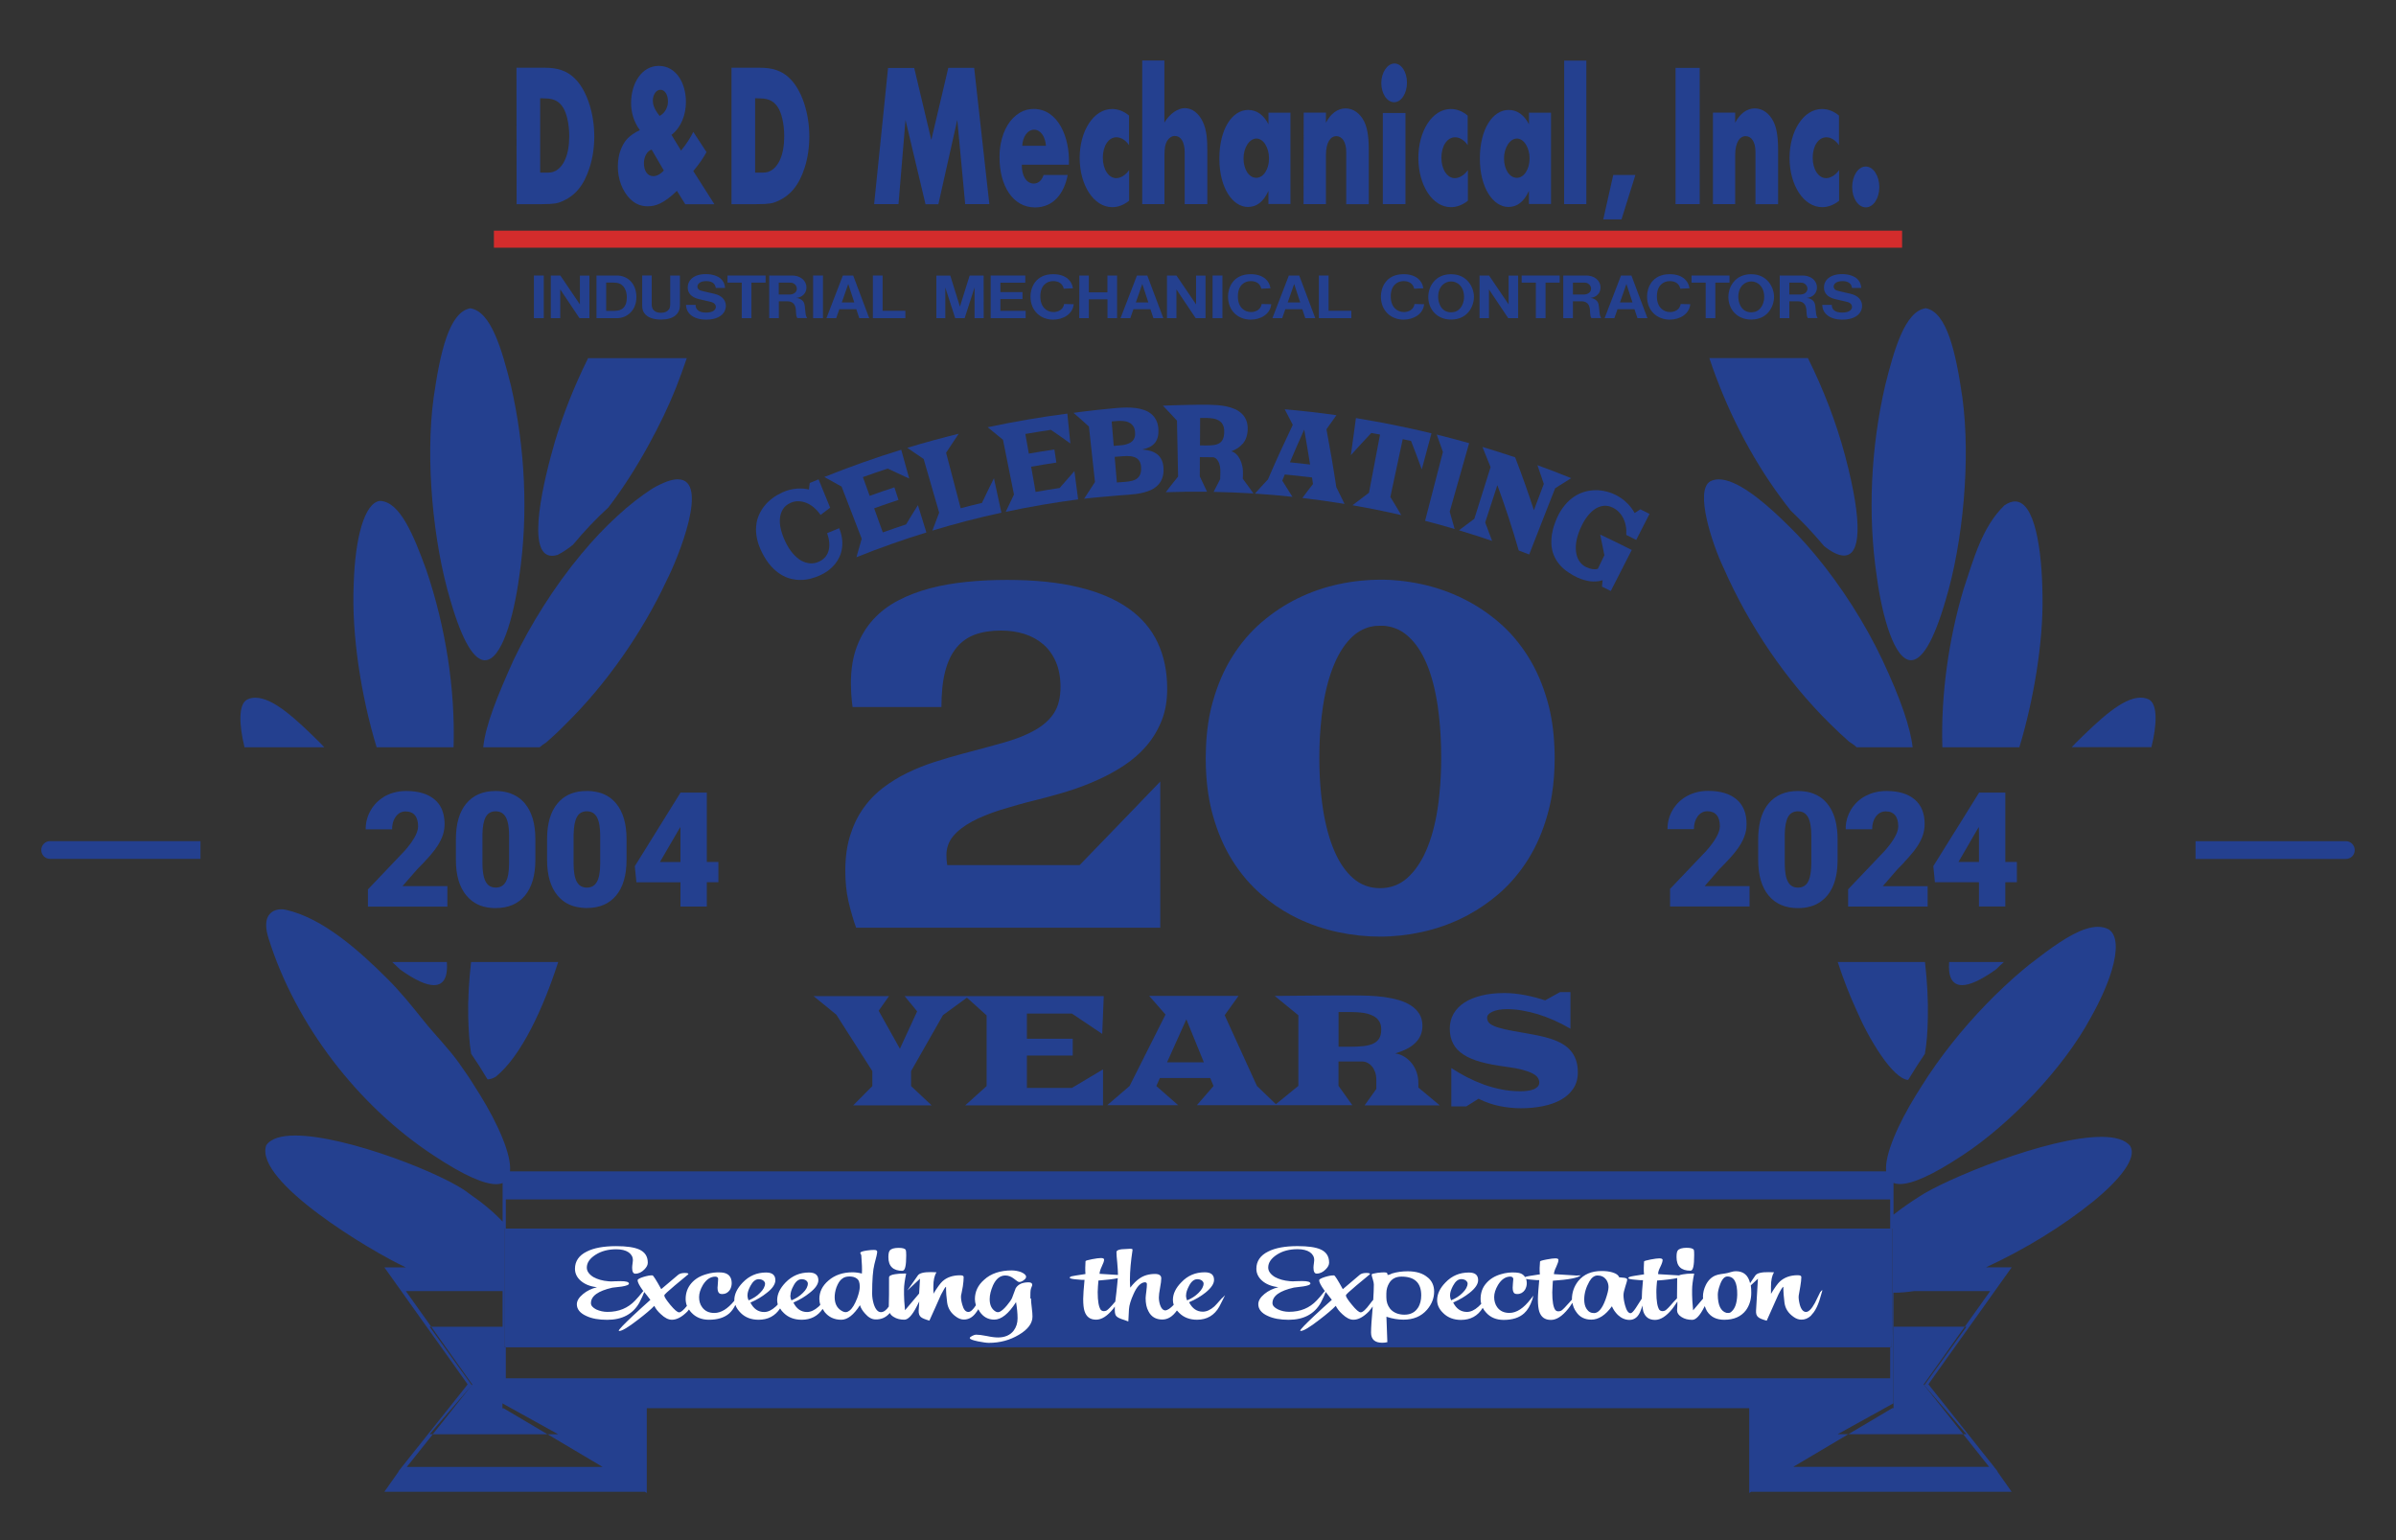<svg xmlns="http://www.w3.org/2000/svg" id="Layer_1" viewBox="0 0 360 231.42"><rect x="0" y="0" width="360" height="231.42" fill="#333333" stroke="none"/><defs><style>.cls-1{fill:#24408f;}.cls-1,.cls-2,.cls-3{stroke-width:0px;}.cls-2{fill:#d32c2c;}.cls-3{fill:#fff;}</style></defs><path class="cls-1" d="M186.74,66.67c.21-.26.38-.55.5-.89.12-.33.2-.7.22-1.13.03-.56-.04-1.04-.19-1.44-.15-.4-.38-.75-.67-1.03-.29-.28-.63-.51-1.02-.69-.4-.18-.82-.31-1.26-.41-.44-.09-.89-.16-1.36-.2-.46-.03-.91-.05-1.33-.06-.2,0-.45,0-.76,0h-1.01c-.37,0-.77.01-1.19.02-.43.01-.86.02-1.3.03-.44,0-.89.02-1.34.04s-.88.04-1.3.05c.72.75,1.42,1.49,2.11,2.25.05,2.79.11,5.59.17,8.39-.6.74-1.18,1.49-1.76,2.24-.04.04-.07.08-.09.12,2.07-.07,4.14-.09,6.2-.07-.36-.77-.72-1.54-1.09-2.31,0-.96,0-1.93.01-2.89.65,0,1.29,0,1.94.02.17,0,.31.06.46.17.14.11.27.26.37.46.11.19.18.42.24.69.05.26.08.55.07.86-.01.37-.02.75-.03,1.11-.33.64-.66,1.27-.98,1.91,1.99.04,3.99.12,5.98.24-.52-.74-1.05-1.48-1.6-2.21,0-.17.02-.35.02-.52.02-.47,0-.91-.08-1.31-.08-.41-.2-.77-.36-1.09-.16-.31-.35-.58-.58-.79-.22-.21-.47-.36-.73-.41.35-.14.67-.3.96-.48.28-.19.54-.41.75-.66ZM183.75,65.96c-.12.27-.28.47-.51.62-.22.14-.5.24-.83.29-.34.05-.73.07-1.17.07-.31,0-.63,0-.94-.01,0-1.37.01-2.75.02-4.13.32,0,.64,0,.96,0,.2,0,.4.02.61.04.21.02.42.05.62.1.2.05.39.12.57.22.18.09.33.22.47.38.13.15.23.35.3.58.07.23.11.51.09.83-.01.41-.08.76-.19,1.02Z"></path><path class="cls-1" d="M121.66,72.57c-.04.33-.08.66-.12.98-.26-.06-.54-.1-.85-.13-.31-.02-.63-.02-.97,0-.34.03-.7.09-1.07.18-.37.09-.74.22-1.12.4-.52.24-1.01.52-1.46.86-.46.34-.86.72-1.21,1.16-.35.43-.63.91-.85,1.42-.05.13-.11.26-.15.4-.14.4-.22.82-.25,1.27-.05.59,0,1.22.14,1.88.14.66.4,1.35.76,2.07.4.79.83,1.44,1.3,1.97.47.53.96.95,1.46,1.26.5.32,1.01.54,1.53.67.52.13,1.03.2,1.54.18.51,0,1-.07,1.49-.2s.94-.28,1.37-.48c.46-.21.87-.45,1.25-.73.37-.28.7-.6.99-.94.28-.35.51-.72.7-1.13s.31-.84.37-1.3c.07-.46.07-.94,0-1.44-.07-.5-.2-1.02-.42-1.55-.6.25-1.21.5-1.82.75.2.56.31,1.06.33,1.52.02.46-.02.86-.14,1.23-.12.36-.3.66-.54.92-.25.25-.54.46-.88.61-.43.2-.87.28-1.32.25-.45-.03-.9-.17-1.34-.41-.44-.25-.86-.62-1.28-1.1-.41-.48-.79-1.08-1.12-1.79-.28-.59-.49-1.17-.64-1.76s-.2-1.14-.16-1.65c.04-.51.19-.98.44-1.4.25-.41.64-.74,1.15-.97.4-.18.81-.27,1.23-.25.41.01.82.11,1.21.27.4.17.77.4,1.12.71.36.31.68.67.96,1.08.48-.37.96-.73,1.44-1.09-.58-1.42-1.16-2.84-1.74-4.26-.44.18-.88.36-1.31.54Z"></path><path class="cls-1" d="M123.85,71.67c.88.48,1.74.96,2.6,1.45,1.01,2.61,2.02,5.22,3.02,7.83-.27.93-.53,1.85-.79,2.78,3.46-1.39,6.97-2.63,10.51-3.72-.43-1.37-.85-2.73-1.27-4.1-.61.96-1.2,1.92-1.78,2.89-1.17.38-2.33.79-3.5,1.2-.43-1.21-.86-2.41-1.3-3.62,1.22-.44,2.44-.86,3.66-1.26-.21-.63-.41-1.26-.62-1.89-1.24.41-2.48.83-3.71,1.28-.34-.94-.68-1.88-1.02-2.82,1.24-.44,2.47-.87,3.72-1.28,1.09.49,2.17.99,3.24,1.5-.4-1.44-.8-2.89-1.2-4.33-3.9,1.2-7.76,2.57-11.57,4.1Z"></path><path class="cls-1" d="M188.54,74.17c1.89.12,3.77.28,5.65.49-.5-.82-1.01-1.63-1.53-2.44.12-.31.25-.62.38-.92,1.37.13,2.73.28,4.09.45.05.33.1.66.15.98-.54.69-1.08,1.39-1.6,2.1,2.12.25,4.23.54,6.34.89-.41-.84-.82-1.68-1.24-2.52-.22-1.45-.45-2.9-.7-4.35-.25-1.45-.51-2.9-.78-4.35.5-.7.99-1.41,1.5-2.11-2.59-.37-5.17-.66-7.77-.89.41.78.82,1.56,1.21,2.34-1.3,2.72-2.55,5.45-3.73,8.2-.67.71-1.32,1.42-1.96,2.14ZM195.96,64.55c.31,1.75.6,3.5.88,5.25-1.01-.12-2.02-.23-3.03-.33.7-1.65,1.41-3.28,2.15-4.92Z"></path><path class="cls-1" d="M174.38,117.39l-1.93,2-.22.23-.65.67-1.03,1.08-.66.68-7.67,7.94h-19.9c-.04-.24-.07-.48-.09-.74-.02-.26-.03-.51-.03-.75,0-1.08.34-2.04,1.02-2.86.68-.81,1.62-1.54,2.81-2.18,1.19-.64,2.6-1.22,4.24-1.74,1.64-.51,3.42-1.02,5.34-1.49,1.04-.25,2.09-.54,3.15-.84.51-.14,1.02-.3,1.53-.45,1.58-.48,3.1-1.06,4.57-1.72.31-.14.61-.29.92-.43.13-.06.25-.12.38-.19.24-.12.48-.24.71-.37.07-.03.13-.07.19-.11.04-.02.07-.04.11-.06.28-.15.56-.32.84-.48.33-.2.66-.41.97-.62,1.16-.78,2.19-1.66,3.07-2.65.09-.1.17-.2.26-.3.94-1.11,1.69-2.37,2.24-3.76.55-1.39.82-2.98.82-4.76,0-2.6-.48-4.91-1.43-6.93-.95-2.03-2.4-3.74-4.37-5.13-1.96-1.39-4.46-2.46-7.49-3.19-3.04-.74-6.62-1.1-10.76-1.1-2.06,0-4.07.09-6.03.29-1.96.19-3.81.51-5.55.97-1.74.46-3.34,1.07-4.79,1.83-1.45.76-2.7,1.71-3.75,2.86-1.05,1.15-1.87,2.51-2.46,4.08-.59,1.57-.89,3.39-.89,5.45,0,.52.02,1.12.06,1.78.04.66.11,1.28.19,1.84h13.35c0-2.13.19-3.92.57-5.37.38-1.46.94-2.64,1.7-3.55.75-.91,1.68-1.57,2.79-1.97,1.11-.4,2.4-.6,3.89-.6,1.26,0,2.43.17,3.51.51,1.08.34,2.03.86,2.84,1.56.81.7,1.44,1.58,1.9,2.65.46,1.06.69,2.32.69,3.76,0,1.59-.32,2.88-.96,3.89-.64,1-1.59,1.86-2.83,2.57-1.24.71-2.77,1.33-4.59,1.85-.89.25-1.83.51-2.84.79-1.07.29-2.22.59-3.43.91-1.42.38-2.84.8-4.28,1.26-1.43.46-2.8,1.01-4.11,1.65-1.31.64-2.53,1.39-3.66,2.26-.42.32-.81.66-1.19,1.02-.64.62-1.22,1.3-1.75,2.05-.83,1.18-1.49,2.54-1.97,4.08-.48,1.54-.72,3.3-.72,5.29,0,1.65.15,3.17.46,4.54.16.72.35,1.44.56,2.15.18.63.38,1.25.6,1.86h45.7v-21.97Z"></path><path class="cls-1" d="M218.56,79.49c-.24-.87-.49-1.74-.74-2.61.97-3.42,1.94-6.85,2.91-10.27,0,0,0-.01,0-.02-1.62-.46-3.24-.89-4.86-1.29.32.87.63,1.74.93,2.61-.89,3.45-1.79,6.9-2.68,10.35,1.49.38,2.96.79,4.43,1.23Z"></path><path class="cls-1" d="M220.58,137.49c1.62-.87,3.15-1.93,4.59-3.16,1.69-1.46,3.16-3.18,4.41-5.17,1.25-1.98,2.23-4.24,2.94-6.78.27-.96.49-1.96.66-3.01.27-1.71.41-3.54.41-5.48,0-.55-.01-1.09-.04-1.62-.1-2.49-.44-4.78-1.03-6.86-.71-2.53-1.69-4.8-2.94-6.78-1.25-1.99-2.72-3.71-4.41-5.15-1.69-1.44-3.51-2.64-5.45-3.58-1.95-.95-3.97-1.65-6.08-2.11-1.15-.25-2.29-.43-3.42-.54-.3-.04-.61-.06-.91-.08-.2-.02-.4-.03-.61-.04-.08,0-.15,0-.24,0-.14-.01-.27-.01-.41-.02h-.09c-.06,0-.11,0-.17,0h-.01c-.11,0-.22,0-.32,0h-.11c-.23,0-.46,0-.69.01-.14,0-.27,0-.41.02-.07,0-.14,0-.22,0-.2,0-.39.02-.59.04-.29.02-.58.04-.88.07-1.16.11-2.33.29-3.5.55-2.11.46-4.13,1.16-6.07,2.11-1.93.94-3.74,2.14-5.42,3.58-1.68,1.44-3.15,3.16-4.4,5.15-1.25,1.98-2.23,4.24-2.94,6.78-.59,2.08-.93,4.37-1.03,6.86-.02.53-.04,1.07-.04,1.62,0,1.94.13,3.77.4,5.48.17,1.08.39,2.13.67,3.12.71,2.55,1.69,4.82,2.94,6.81,1.25,1.99,2.72,3.71,4.4,5.15,1.39,1.19,2.86,2.21,4.42,3.04.33.18.66.35,1,.51,1.93.92,3.95,1.61,6.07,2.06,2.11.45,4.2.67,6.28.67s4.18-.23,6.29-.69c2.11-.46,4.13-1.16,6.08-2.11.29-.14.58-.29.86-.44ZM216.27,119.38c-.07.76-.17,1.49-.28,2.21-.37,2.38-.94,4.44-1.7,6.2-.76,1.75-1.72,3.14-2.86,4.15-1.15,1.02-2.51,1.52-4.07,1.52s-2.91-.5-4.05-1.49c-1.14-1-2.08-2.37-2.83-4.12-.75-1.75-1.31-3.81-1.69-6.19-.11-.74-.21-1.5-.29-2.28-.18-1.73-.27-3.55-.27-5.48,0-.55,0-1.08.02-1.62.06-2.16.24-4.22.53-6.17.37-2.42.94-4.53,1.69-6.31.75-1.78,1.69-3.2,2.83-4.23.57-.51,1.2-.9,1.88-1.16.22-.09.46-.16.69-.22.14-.03.28-.06.42-.08.08-.01.16-.02.24-.04.08-.01.17-.02.25-.02.19-.02.38-.02.58-.02.1,0,.2,0,.3,0,.05,0,.1,0,.14,0,.05,0,.1,0,.15.01.09,0,.17.01.25.02.09,0,.17.02.25.04.14.02.29.05.43.08.25.06.48.13.72.22.7.25,1.34.64,1.92,1.16,1.17,1.03,2.11,2.44,2.86,4.23.74,1.78,1.28,3.89,1.64,6.31.28,1.95.45,4.01.5,6.17.01.53.02,1.07.02,1.62,0,1.91-.09,3.74-.27,5.48Z"></path><path class="cls-1" d="M291.84,112.29h11.57c2.15-7.09,3.59-15.76,3.48-22.59-.07-7.34-1.2-14.35-4.13-14.35-.48,0-1.02.19-1.6.59-3.34,3.23-4.62,8.05-6.12,12.55-2.24,7.45-3.45,16.02-3.2,23.8Z"></path><path class="cls-1" d="M281.99,86.66c.84,6.22,2.7,12.55,5.14,12.55,1.54,0,3.32-2.51,5.24-9.16,2.56-8.55,3.75-20.96,2.48-30.29-.97-6.74-2.32-12.84-5.48-13.44h-.04c-3.13.45-4.75,6.28-6.09,11.62-2.14,9.28-2.65,19.39-1.25,28.71Z"></path><path class="cls-1" d="M278.97,112.29h8.4c-.3-2.86-1.8-7.3-4.55-13.14-2.59-5.47-6.15-11.05-10.06-15.75,0,0,0,0,0,0-.89-1.07-1.8-2.1-2.72-3.07-.68-.69-1.5-1.53-2.42-2.4-2.91-2.78-6.7-5.9-9.37-5.9-.45,0-.88.09-1.26.29l-.04.02c-2.37,1.41.37,9.55,2.01,12.98,3.83,8.72,9.41,16.95,16.04,23.48,1,.99,1.95,1.87,2.83,2.65.35.21.74.48,1.15.85Z"></path><path class="cls-1" d="M294.81,148.03c1.13,0,2.79-.72,5.1-2.37.38-.38.77-.75,1.17-1.1h-8.22c-.17,2.13.39,3.47,1.95,3.47Z"></path><path class="cls-1" d="M301.3,132.57h1.74v-3.05h-1.74v-10.42h-3.96v.03l-3.36,5.41-.55.87-.54.87-2.41,3.87.24,2.42h6.62v3.64h3.96v-3.64ZM297.34,125.05v4.47h-3.08l1.02-1.75.53-.92h0l.67-1.16.6-1.03.25-.4v.8Z"></path><path class="cls-1" d="M276,124.59c0-.07-.01-.14-.02-.21-.19-1.49-.68-2.7-1.44-3.63-.56-.69-1.26-1.19-2.08-1.5-.29-.11-.59-.2-.92-.26-.29-.06-.59-.09-.9-.11-.17-.01-.33-.02-.5-.02-1.9,0-3.36.63-4.41,1.88-.79.95-1.28,2.22-1.46,3.79,0,.05-.02.11-.02.16,0,.05-.01.1-.02.15-.04.4-.06.81-.06,1.25v3.13c0,2.3.52,4.08,1.56,5.34,1.04,1.26,2.52,1.9,4.42,1.9.68,0,1.3-.08,1.87-.25.31-.08.61-.19.88-.33.3-.15.58-.32.84-.53.29-.22.56-.48.81-.78.26-.31.49-.66.68-1.04.58-1.13.87-2.57.87-4.31v-3.12c0-.48-.02-.94-.07-1.38,0-.02,0-.04,0-.06s0-.04-.01-.06ZM272.14,129.82c0,.4-.02.77-.06,1.1-.07.68-.22,1.22-.43,1.6-.07.12-.14.23-.22.32-.32.36-.74.54-1.27.54-.69,0-1.2-.29-1.52-.89-.32-.59-.48-1.52-.48-2.8v-4.37c.02-1.15.19-2,.5-2.57.31-.56.81-.84,1.49-.84.12,0,.24.01.35.03.38.06.69.24.92.52.1.11.18.22.25.36.32.61.48,1.52.48,2.76v4.23Z"></path><path class="cls-1" d="M219.24,79.69c1.66.5,3.3,1.03,4.95,1.59-.34-.92-.69-1.85-1.04-2.78.61-1.86,1.22-3.73,1.83-5.6,1.2,3.27,2.27,6.54,3.21,9.82.53.2,1.05.4,1.57.6.69-1.75,1.37-3.5,2.05-5.24.07-.19.15-.37.22-.56.54-1.38,1.08-2.77,1.63-4.15.8-.51,1.6-1.02,2.41-1.52-1.68-.68-3.37-1.33-5.07-1.95.33.94.65,1.87.96,2.81-.5,1.31-.99,2.63-1.49,3.95-.86-2.65-1.8-5.3-2.82-7.94-1.63-.54-3.27-1.07-4.91-1.56.41,1.01.82,2.03,1.22,3.04-.82,2.59-1.63,5.18-2.44,7.76-.77.56-1.53,1.13-2.28,1.7Z"></path><polygon class="cls-1" points="161.05 152.3 165.61 155.36 165.84 149.68 145.6 149.68 145.02 149.68 135.92 149.68 137.8 151.97 135.21 157.59 132.02 151.88 133.57 149.68 122.24 149.68 125.65 152.46 131.07 160.95 131.07 163.2 128.19 166.1 139.98 166.1 136.89 163.2 136.89 160.95 141.68 152.54 145.28 149.91 148.24 152.58 148.24 163.2 145.02 166.1 165.73 166.1 165.73 160.69 161.05 163.48 154.29 163.48 154.29 158.61 161.18 158.61 161.18 156.09 154.29 156.09 154.29 152.3 161.05 152.3"></polygon><path class="cls-1" d="M136.33,67.3c.83.55,1.65,1.11,2.45,1.67.78,2.69,1.55,5.37,2.33,8.06-.35.9-.69,1.8-1.02,2.7,3.43-1.04,6.89-1.94,10.37-2.69-.37-1.72-.75-3.44-1.12-5.17-.62,1.23-1.22,2.47-1.8,3.7-1.07.25-2.13.52-3.2.8-.73-2.78-1.46-5.56-2.19-8.34.62-.95,1.25-1.91,1.89-2.85-2.59.63-5.15,1.33-7.71,2.11Z"></path><path class="cls-1" d="M160.82,66.62c-.15-1.49-.3-2.98-.45-4.47-4.01.52-8,1.2-11.97,2.05.78.62,1.54,1.25,2.3,1.88.55,2.75,1.1,5.49,1.65,8.23-.42.86-.83,1.73-1.24,2.6,3.61-.77,7.24-1.39,10.88-1.87-.18-1.41-.37-2.83-.56-4.25-.75.85-1.49,1.69-2.22,2.54-1.21.18-2.41.37-3.61.59-.22-1.27-.44-2.53-.67-3.79,1.26-.22,2.52-.43,3.79-.62-.1-.66-.2-1.31-.3-1.97-1.28.19-2.56.4-3.84.62-.17-.98-.35-1.96-.52-2.95,1.28-.22,2.56-.43,3.84-.62.98.67,1.95,1.34,2.91,2.04Z"></path><path class="cls-1" d="M173.45,66.64c.21-.23.37-.52.47-.85.11-.34.15-.75.13-1.23-.02-.55-.13-1.02-.33-1.41-.19-.38-.44-.71-.76-.96-.31-.25-.67-.45-1.08-.59-.41-.14-.84-.24-1.29-.29s-.91-.08-1.37-.07c-.46,0-.91.03-1.33.06-.18.02-.43.04-.73.07-.31.03-.65.06-1.03.1-.38.04-.79.08-1.22.12-.43.05-.85.09-1.28.15-.43.05-.84.1-1.24.15-.4.05-.77.1-1.09.15.78.67,1.55,1.36,2.31,2.05.3,2.78.61,5.56.91,8.34-.55.83-1.09,1.67-1.63,2.51.32-.04.68-.07,1.08-.12.4-.04.82-.08,1.25-.12.43-.04.85-.08,1.28-.11.43-.04.83-.08,1.21-.11.38-.03.72-.05,1.02-.08.31-.02.55-.04.73-.05.38-.03.79-.07,1.21-.12.42-.05.83-.13,1.23-.24.41-.11.79-.24,1.15-.42.36-.18.67-.41.94-.69.27-.28.49-.62.63-1.02.15-.4.23-.88.2-1.44-.02-.5-.11-.94-.27-1.28-.16-.35-.38-.64-.66-.86-.28-.22-.61-.39-.99-.51-.39-.11-.82-.19-1.29-.23.4-.08.75-.19,1.05-.33.31-.14.56-.33.77-.56ZM167.02,63.33c.28-.02.55-.05.83-.07.29-.02.59-.03.89,0,.31.02.6.09.86.21.26.12.48.3.65.54.18.24.28.58.3,1,.02.29,0,.53-.08.74-.08.21-.18.38-.31.51-.14.14-.3.25-.47.33-.18.08-.36.15-.54.2-.19.05-.37.08-.54.1-.17.02-.33.03-.46.04-.27.02-.54.05-.81.07-.1-1.23-.21-2.44-.31-3.67ZM171.39,71.05c-.07.23-.15.42-.27.58s-.26.28-.43.38c-.17.09-.34.17-.53.22-.19.05-.38.09-.57.12-.2.02-.38.04-.57.06-.4.03-.8.06-1.21.09-.11-1.28-.22-2.56-.33-3.85.41-.04.82-.07,1.24-.1.44-.04.83-.03,1.17.01.33.04.61.13.84.26.22.14.4.32.51.54.12.23.19.51.21.86.02.32,0,.6-.06.82Z"></path><path class="cls-1" d="M205.05,166.1h11.28l-3.22-2.68v-.67c0-.59-.09-1.13-.27-1.65-.18-.51-.43-.96-.74-1.35-.32-.39-.68-.71-1.11-.97-.42-.26-.87-.42-1.36-.49.62-.19,1.18-.4,1.69-.65.5-.25.94-.55,1.29-.89.35-.33.63-.72.82-1.15.19-.43.29-.9.29-1.44,0-.7-.15-1.3-.46-1.8-.31-.5-.73-.92-1.25-1.26-.52-.34-1.13-.61-1.82-.82-.69-.2-1.42-.35-2.19-.46-.77-.1-1.55-.17-2.34-.2-.8-.03-1.56-.04-2.28-.04h-1.3c-.52,0-1.1,0-1.74,0-.63,0-1.32,0-2.04.01-.72.01-1.47.02-2.23.02-.76,0-1.53.01-2.31.02-.77,0-1.52.01-2.23.02l3.55,2.91v10.61l-3.38,2.75-2.85-2.75-4.84-10.62,2.08-2.91h-13.43l2.46,2.81-5.4,10.74-3.36,2.88h10.66l-3.28-2.88.53-1.2h7.57l.49,1.2-2.5,2.88h23.36l-2.08-2.91v-3.66h3.52c.29,0,.57.06.83.2.27.14.5.32.69.56.2.24.35.53.47.86.11.33.17.7.17,1.1v1.41l-1.74,2.44ZM175.35,159.63l2.9-6.46,2.63,6.46h-5.53ZM206.37,156.8c-.39.19-.89.32-1.48.39-.6.07-1.3.1-2.1.1h-1.67v-5.22h1.67c.35,0,.7.01,1.07.03s.72.06,1.08.11c.35.06.69.15,1,.27.32.12.59.27.83.46.24.2.42.44.56.73.14.29.2.64.2,1.04,0,.53-.1.96-.29,1.3-.19.33-.48.6-.88.79Z"></path><path class="cls-1" d="M250.93,133.62v2.59h11.94v-3.06h-6.74l2.21-2.55c1.18-1.18,2.03-2.11,2.56-2.82.53-.7.92-1.37,1.16-2.01.13-.32.22-.64.28-.97.02-.08.03-.17.04-.25.01-.08.02-.17.02-.25.02-.17.02-.33.02-.5,0-1.6-.5-2.83-1.5-3.68-1-.85-2.42-1.28-4.27-1.28-1.15,0-2.19.25-3.13.75-.93.5-1.66,1.2-2.19,2.09-.53.89-.79,1.86-.79,2.91h3.97c0-.77.19-1.41.56-1.92.38-.51.87-.77,1.47-.77s1.07.19,1.39.58c.32.38.48.94.48,1.68,0,.91-.68,2.14-2.03,3.68l-5.5,5.78Z"></path><path class="cls-1" d="M245.83,81.16c.67-1.31,1.34-2.63,2.01-3.94-.46-.23-.91-.46-1.37-.69-.28.18-.57.37-.86.56-.15-.27-.33-.55-.54-.82-.21-.27-.44-.53-.7-.77-.25-.24-.53-.47-.83-.67-.3-.21-.61-.38-.93-.53-.54-.25-1.09-.43-1.66-.53-.56-.11-1.12-.14-1.69-.09-.56.05-1.1.17-1.63.37-.53.2-1.03.49-1.5.86-.47.37-.91.83-1.31,1.38-.4.54-.75,1.18-1.04,1.91-.08.2-.15.38-.21.57-.2.55-.33,1.08-.4,1.57-.09.66-.11,1.27-.04,1.82.08.56.22,1.07.45,1.53.22.47.51.89.85,1.27.34.38.73.72,1.18,1.02.44.31.92.57,1.42.81.3.14.6.25.91.34.31.09.62.17.93.21.32.04.64.05.96.03.32-.02.65-.08.96-.18-.03.32-.06.64-.09.96.44.22.88.44,1.32.66,1.05-2.05,2.1-4.11,3.15-6.17-.53-.27-1.05-.53-1.58-.79-1.05-.52-2.1-1.03-3.16-1.52.22,1.04.43,2.07.63,3.1-.33.68-.66,1.36-.98,2.04-.28.08-.56.09-.83.05-.28-.05-.58-.15-.92-.3-.38-.18-.7-.44-.96-.79-.26-.35-.44-.77-.53-1.27-.09-.5-.1-1.06-.01-1.69.09-.63.3-1.31.62-2.05.34-.77.7-1.4,1.1-1.89.4-.5.8-.87,1.22-1.12.42-.25.84-.38,1.27-.41.42-.02.82.06,1.2.24.35.16.66.37.94.64.27.27.5.58.69.94.19.36.32.75.4,1.18.09.43.11.89.08,1.38.5.25,1.01.5,1.51.76Z"></path><path class="cls-1" d="M230.4,163.69c-.25.11-.56.18-.89.22-.34.05-.69.07-1.06.07-.95,0-1.9-.09-2.81-.27-.92-.18-1.82-.43-2.7-.74-.87-.32-1.72-.69-2.54-1.11-.81-.42-1.59-.88-2.34-1.37v5.76h2.26l1.83-1.15c1,.51,2.05.87,3.14,1.1,1.09.22,2.17.33,3.24.33,1.15,0,2.24-.1,3.27-.31,1.03-.2,1.95-.53,2.73-.96.77-.43,1.39-.99,1.85-1.67.46-.68.69-1.49.69-2.44,0-.71-.09-1.33-.28-1.87-.19-.53-.45-1-.8-1.4-.34-.4-.76-.74-1.24-1.02-.49-.29-1.03-.53-1.64-.73-.6-.2-1.26-.37-1.96-.52-.71-.14-1.44-.28-2.21-.41-1.16-.19-2.1-.37-2.82-.53-.72-.17-1.28-.33-1.67-.51-.4-.17-.66-.37-.8-.56-.14-.2-.21-.43-.21-.68,0-.18.07-.34.21-.5.14-.15.33-.29.59-.4.25-.12.57-.21.94-.28.37-.07.78-.1,1.24-.1.71,0,1.44.06,2.22.19.77.13,1.57.32,2.39.56.81.25,1.63.55,2.46.92.83.37,1.65.79,2.47,1.27v-5.5h-1.57l-2.24,1.24c-.43-.14-.9-.29-1.4-.42-.5-.13-1-.25-1.52-.35-.51-.1-1.05-.18-1.58-.24-.53-.06-1.07-.09-1.59-.09-1.28,0-2.42.12-3.44.37-1.02.25-1.88.6-2.59,1.06-.71.46-1.25,1.02-1.63,1.68-.38.66-.57,1.41-.57,2.24,0,.87.17,1.62.51,2.26.33.64.85,1.18,1.54,1.63.68.45,1.55.82,2.6,1.11,1.05.29,2.28.53,3.71.71,1.06.14,1.92.3,2.59.48.66.18,1.18.37,1.55.58.37.2.62.42.75.65.13.22.2.45.2.67,0,.24-.08.45-.24.62-.16.17-.37.31-.62.42Z"></path><path class="cls-1" d="M126.37,196.91c.27.18.49.26.73.26.2-.01.37-.1.56-.24.43-.34.79-.95,1.14-1.86.27-.75.39-1.32.39-1.73,0-.61-.13-1.04-.49-1.26-.26-.19-.62-.28-1.04-.28-.44,0-.8.09-1.08.31-.37.26-.66.71-.9,1.34-.18.52-.26,1.02-.26,1.45,0,.89.29,1.57.95,2Z"></path><path class="cls-1" d="M180.09,194.28c.5-.48.76-.97.76-1.42,0-.15-.1-.31-.27-.45-.19-.13-.42-.19-.68-.19-.48,0-.91.34-1.24,1.01-.28.53-.44,1-.44,1.4,0,.28.05.54.17.77.66-.28,1.23-.63,1.71-1.12Z"></path><path class="cls-1" d="M165.86,197.01c.16,0,.28-.04.41-.1.22-.14.63-.54,1.23-1.26.04-.02.05-.05.07-.07.05-.41.1-.88.17-1.4.1-.86.18-1.56.21-2.12-.7.14-1.68.26-2.91.35-.02.12-.02.42-.07.87,0,.36-.04.64-.04.88,0,1.33.16,2.22.46,2.65.12.12.27.2.47.2Z"></path><path class="cls-1" d="M211.02,197.55c.92,0,1.62-.36,2.06-1.09.29-.5.45-1.11.45-1.82,0-1.89-.99-2.82-2.96-2.82-.84,0-1.45.32-1.84.95-.28.46-.44.97-.44,1.58v.59c0,.65.18,1.21.56,1.7.49.59,1.2.9,2.16.9Z"></path><path class="cls-1" d="M249.81,197.02c.13,0,.28-.04.4-.1.22-.14.64-.54,1.23-1.26.2-.23.38-.41.54-.56,0-.82,0-1.84.03-3.04-.72.15-1.73.28-3.02.37-.03.12-.03.41-.08.87-.02.36-.03.64-.03.88,0,1.33.15,2.22.45,2.65.12.12.28.2.48.2Z"></path><path class="cls-1" d="M219.74,194.28c.5-.48.76-.97.76-1.42,0-.15-.1-.31-.28-.45-.19-.13-.42-.19-.68-.19-.48,0-.88.34-1.24,1.01-.28.53-.44,1-.44,1.4,0,.28.05.54.17.77.66-.28,1.24-.63,1.71-1.12Z"></path><path class="cls-1" d="M239.52,197.3c.63,0,1.22-.65,1.71-2.01.29-.84.46-1.48.46-1.91,0-.4-.11-.76-.34-1.11-.31-.41-.75-.63-1.31-.63-.46,0-.89.31-1.23.9-.5.87-.76,1.76-.77,2.7,0,.59.11,1.06.36,1.43.27.43.64.62,1.12.62Z"></path><path class="cls-1" d="M259.39,197.27c.23.04.43.03.57-.02.68-.41,1.04-1.32,1.08-2.69.02-1.83-.46-2.75-1.48-2.75-.44,0-.82.42-1.12,1.27-.21.58-.32,1.08-.32,1.46,0,1.57.44,2.49,1.28,2.73Z"></path><path class="cls-1" d="M322.79,105.07l-.04-.02c-.35-.15-.73-.22-1.12-.22-2.73,0-6.23,3.35-9.66,6.72-.23.24-.46.48-.69.72h11.97c.82-3.28,1-6.55-.46-7.21Z"></path><path class="cls-1" d="M352.47,126.4h-22.59v2.67h22.59c.74,0,1.33-.59,1.33-1.33s-.59-1.34-1.33-1.34Z"></path><path class="cls-1" d="M207.68,63.55s-.02-.02-.03-.04c-1.3-.24-2.61-.47-3.92-.69-.25,1.86-.51,3.71-.76,5.57,1.01-1.12,2.03-2.23,3.07-3.33.44.08.87.15,1.31.24-.55,2.91-1.1,5.82-1.66,8.74-.83.62-1.66,1.25-2.48,1.88,2.45.43,4.89.92,7.33,1.48-.53-.91-1.08-1.81-1.64-2.72.62-2.89,1.24-5.79,1.86-8.69.42.09.84.18,1.25.27.56,1.43,1.1,2.85,1.61,4.28.49-1.81.97-3.62,1.46-5.43-2.46-.59-4.92-1.12-7.4-1.6,0,.01,0,.02,0,.04Z"></path><path class="cls-1" d="M120.64,194.28c.5-.48.75-.97.75-1.42,0-.15-.08-.31-.26-.45-.2-.13-.42-.19-.68-.19-.49,0-.9.34-1.23,1.01-.29.53-.44,1-.44,1.4,0,.28.04.54.17.77.66-.28,1.23-.63,1.71-1.12Z"></path><polygon class="cls-1" points="284.5 210.86 284.5 210.87 284.5 211.49 284.5 211.6 284.31 211.6 277.72 215.51 284.5 215.51 294.97 215.51 289.68 208.86 289.12 208.15 289.03 208.04 290.58 205.86 292.66 202.94 294.03 201 294.88 199.82 295.21 199.35 284.5 199.35 284.5 210.86"></polygon><path class="cls-1" d="M114.18,194.28c.51-.48.76-.97.76-1.42,0-.15-.08-.31-.28-.45-.19-.13-.41-.19-.68-.19-.48,0-.88.34-1.24,1.01-.28.53-.44,1-.44,1.4,0,.28.05.54.17.77.66-.28,1.24-.63,1.71-1.12Z"></path><path class="cls-1" d="M279.59,202.43h4.41v-17.82H76v8.71h0v9.11h203.59ZM217.17,192.71c.96-1.01,2.13-1.5,3.52-1.5.94,0,1.39.37,1.39,1.15,0,.57-.42,1.22-1.28,1.9-.69.55-1.5,1.04-2.47,1.46.48.94,1.16,1.41,2.07,1.41.56,0,1.14-.26,1.72-.79.08-.06.21-.21.43-.43-.07-.23-.1-.47-.1-.71,0-.91.27-1.71.84-2.37.53-.62,1.26-1.1,2.19-1.36.76-.23,1.52-.32,2.28-.26.66.03,1.12.26,1.37.69.03-.03.06-.04.11-.05.21-.08.93-.19,2.12-.37-.04-.23-.04-.56-.04-.95.04-.64.06-.96.06-.98,0-.07.33-.18.98-.3.62-.12,1.07-.17,1.31-.17.34,0,.48.08.48.24,0,.22-.12.56-.33,1.03-.24.47-.36.85-.35,1.1,2.15.13,3.26.21,3.39.21.23,0,.44-.02.64-.03-.4.38-1.8.65-4.19.81,0,.13,0,.42-.05.87-.02.35-.04.66-.04.89,0,1.32.15,2.22.46,2.64.13.13.26.2.46.2.16,0,.28-.04.43-.1.21-.14.62-.54,1.23-1.24.12-.17.26-.3.37-.41v-.04c0-1.03.32-1.96.95-2.76.83-1.03,1.99-1.51,3.51-1.51.6,0,1.14.06,1.61.2.6.18.93.41,1.02.74.25.03.51.04.77.08.3.04.45.13.45.29,0,.12-.11.44-.28,1.01-.17.55-.28.98-.28,1.29,0,.44.07.93.23,1.52.21.8.49,1.21.84,1.21.16,0,.44-.26.77-.77.21-.34.52-.8.91-1.42,0-.6.06-1.54.18-2.77-.18.01-.6,0-1.17-.07-.68-.05-1.02-.14-1.03-.24,0-.09.08-.15.22-.2.23-.08.93-.19,2.14-.37-.04-.23-.04-.56-.04-.95.04-.64.04-.96.04-.98,0-.07.34-.18.99-.3.61-.12,1.06-.17,1.31-.17.33,0,.49.08.49.24,0,.22-.11.56-.34,1.03-.24.47-.36.85-.33,1.1,1.63.1,2.67.17,3.12.19.15-.07.35-.12.6-.16.43-.08.87-.11,1.32-.11h.37c-.21,1.03-.31,1.83-.31,2.38v.81c0,.45.05,1.25.15,2.33l1.5-1.77c-.02-.09-.02-.18-.02-.28,0-.59.14-1.19.43-1.76.35-.7.83-1.19,1.45-1.43.25-.09.5-.17.82-.21.49-.08.77-.1.83-.13.07,0,.28-.06.69-.18.27-.09.52-.12.73-.12,1.14,0,1.85.59,2.13,1.8l.8-1.17c.25-.35.92-.51,2.02-.49l.77.02c-.3.5-.45,1.22-.45,2.12v.56c0,.25,0,.42,0,.56.57-.95,1.01-1.56,1.34-1.86.69-.62,1.57-.94,2.67-.94.36,0,.55.08.55.28,0,.37-.06.84-.15,1.38-.17.92-.22,1.37-.24,1.38-.05.35.02.82.16,1.39.2.72.51,1.09.93,1.09s.85-.45,1.34-1.35c.28-.57.55-1.14.83-1.69.08-.17.17-.23.25-.22-.14.51-.29,1.02-.45,1.53-.25.74-.53,1.32-.85,1.77l-.45.54c-.42.4-.91.59-1.44.57-.36,0-.74-.12-1.14-.41-.8-.55-1.25-1.25-1.37-2.14-.1-.78-.17-1.57-.17-2.38-.1,0-.36.41-.76,1.19-.59,1.3-1.15,2.58-1.74,3.9-.65-.19-1.09-.36-1.28-.54-.26-.2-.35-.54-.32-.99l.28-4.78-1.07,1c.05.32.07.69.07,1.1,0,1.03-.27,1.9-.79,2.63-.74.97-1.82,1.44-3.27,1.44-1.17,0-2.04-.42-2.59-1.3-.13-.24-.25-.49-.34-.77-.04.05-.04.09-.07.14-.66,1.29-1.27,1.93-1.8,1.93-.64,0-1.17-.14-1.63-.43-.44-.28-.66-.61-.66-1.01.04-.33.04-.77.05-1.31-.38.58-.63.94-.76,1.09-.92,1.13-1.78,1.67-2.6,1.67-.89,0-1.48-.42-1.76-1.27-.06-.23-.12-.52-.14-.89-.06.24-.14.48-.24.71-.34.97-.91,1.45-1.7,1.45-.63,0-1.23-.26-1.75-.75-.39-.39-.68-.81-.89-1.3-.97,1.34-2.01,2.01-3.1,2.01-.98,0-1.74-.39-2.26-1.16-.31-.43-.49-.89-.57-1.37-.31.47-.52.76-.64.9-.91,1.13-1.76,1.67-2.59,1.67-.91,0-1.47-.42-1.76-1.27-.11-.4-.2-1-.2-1.86,0-.6.08-1.56.2-2.85-.2.01-.6,0-1.2-.07-.34-.02-.6-.06-.77-.11.06.19.1.41.1.64,0,.39-.11.71-.28,1.01-.28.41-.65.62-1.14.62-.17,0-.28-.02-.37-.06-.21-.1-.33-.4-.33-.9,0-.15.02-.37.04-.66.02-.29.05-.47.05-.59,0-.07,0-.15-.04-.2-.05-.13-.19-.19-.38-.21-.74,0-1.35.41-1.87,1.25-.4.68-.58,1.28-.58,1.83s.14,1.09.46,1.53c.41.56,1.02.85,1.82.85,1.1,0,2.17-.7,3.23-2.11.04-.05.15-.2.38-.49-.04.16-.08.35-.16.6-.31.92-.74,1.6-1.23,2.06-.74.67-1.75.99-3.07.99-1.09,0-1.99-.36-2.65-1.11-.21-.23-.37-.45-.5-.7-.74,1.22-1.84,1.81-3.27,1.81-1.07,0-1.98-.34-2.66-1.02-.61-.57-.92-1.23-.92-1.95,0-.91.41-1.79,1.25-2.65ZM190.55,188.07c1.08-.55,2.55-.82,4.41-.82,1.59,0,2.75.17,3.49.5.85.37,1.27,1.04,1.27,1.98,0,.33-.16.66-.52,1.02-.39.41-.85.63-1.36.63-.31,0-.47-.31-.47-.9,0-.19.04-.41.07-.7.04-.29.04-.43.04-.44,0-.48-.22-.87-.65-1.18-.45-.31-1.07-.45-1.84-.45-1.22,0-2.25.27-3.11.82-.87.55-1.31,1.2-1.31,1.94,0,.54.35,1.02.98,1.41.63.36,1.39.56,2.29.64.22.03.54.03.9,0,.5-.01.82-.02.92-.02.84,0,1.25.12,1.25.38,0,.18-.35.32-1.05.42-.47.07-.96.12-1.43.18-2.16.49-3.22,1.25-3.22,2.33,0,.37.27.68.81.94.52.25,1.09.37,1.68.37,1.71,0,3.08-.57,4.15-1.7.3-.33.73-.8,1.23-1.44-.03-.04-.04-.06-.09-.1-.52-.71-.77-1.22-.77-1.52,0-.12.29-.3.86-.47.56-.17,1.01-.26,1.38-.24.12,0,.57.69,1.32,2.07l2.52-2.14c.21-.19.55-.3,1.02-.3.36,0,.54.06.54.15,0,.02-.02.05-.05.08-.02.02-.68.56-1.99,1.65-1.05.89-1.58,1.36-1.58,1.5,0,.22.31.68.91,1.41.61.75,1.06,1.13,1.31,1.13.3,0,.78-.42,1.4-1.27.17-.24.34-.45.49-.61.06-.97.09-1.72.09-2.3,0-.18-.05-.45-.16-.8-.11-.34-.17-.57-.17-.71,0-.08.3-.16.89-.25.46-.05.78-.07.98-.07.21,0,.38.03.45.11.04.06.07.14.07.28.1,0,.21-.02.34-.07.19-.09.29-.13.33-.15.76-.23,1.52-.33,2.36-.33,1.32,0,2.32.32,3.03.95.64.54.94,1.26.94,2.11,0,.98-.34,1.89-1.07,2.73-.87,1-2.04,1.49-3.54,1.49-.79,0-1.64-.14-2.56-.44l.14,3.82c-.25.06-.5.09-.77.09-1.1,0-1.68-.5-1.68-1.53,0-.78.09-1.98.23-3.59,0-.11.02-.23.02-.33-.19.28-.4.54-.59.76-.82.82-1.58,1.24-2.32,1.23-.53,0-1.07-.28-1.66-.84-.46-.42-.78-.84-.98-1.25-.5.51-1.34,1.24-2.47,2.1-1.45,1.13-2.38,1.68-2.81,1.68-.04,0-.06-.03-.06-.05,0-.17.72-.91,2.15-2.26.85-.8,1.71-1.58,2.6-2.37-.32-.4-.61-.8-.92-1.18-.16.43-.42,1-.75,1.63-.97,1.7-2.58,2.55-4.82,2.55-1.26,0-2.31-.19-3.14-.58-.94-.42-1.42-1.02-1.42-1.76,0-.51.3-1.03.92-1.54.58-.47,1.29-.82,2.1-1.02-1.06-.12-1.88-.45-2.48-1-.55-.49-.83-1.09-.83-1.77,0-1.13.59-2,1.76-2.58ZM160.95,191.79c.21-.06.93-.17,2.12-.35-.03-.23-.03-.56-.03-.95.03-.64.04-.96.04-.98,0-.07.35-.18,1-.3.61-.12,1.06-.17,1.31-.17.33,0,.48.08.48.24,0,.22-.12.56-.35,1.03-.22.46-.34.84-.33,1.1,1.31.08,2.23.13,2.76.17,0-.05,0-.11,0-.16,0-.4-.04-.93-.1-1.63-.08-.78-.12-1.31-.12-1.6-.03-.26.24-.4.75-.47.03,0,.44-.03,1.22-.07.2,0,.31,0,.36.03.07.01.08.08.08.18-.25,1.64-.39,3.13-.39,4.45,0,.5.03.88.05,1.18.49-.64.95-1.09,1.36-1.36.66-.47,1.44-.7,2.37-.7.6,0,.93.22.93.66,0,.33-.05.79-.18,1.42-.12.66-.18,1.13-.18,1.45,0,.39.06.75.18,1.12.17.51.41.78.76.83.36-.02.77-.3,1.29-.84-.08-.23-.12-.48-.12-.74,0-.91.42-1.79,1.27-2.65.95-1.01,2.12-1.5,3.51-1.5.94,0,1.4.38,1.4,1.15,0,.57-.44,1.22-1.28,1.9-.69.55-1.51,1.04-2.47,1.45.48.95,1.17,1.42,2.06,1.42.56,0,1.15-.26,1.74-.79.14-.14.52-.54,1.16-1.27.04-.05.2-.21.42-.42-.17.38-.48.94-.86,1.71-.74,1.32-1.87,1.97-3.35,1.97-1.09,0-1.99-.34-2.67-1.02-.12-.12-.23-.24-.35-.37-.64.91-1.38,1.36-2.2,1.36-.96,0-1.67-.41-2.08-1.25-.28-.52-.42-1.18-.42-1.98,0-.25.05-.59.11-1.05.06-.45.08-.79.08-1.05,0-.19-.12-.27-.33-.27-.61.06-1.18.64-1.68,1.78-.41.9-.65,1.66-.68,2.25-.06,1.17-.1,1.79-.1,1.86-.03-.02-.23-.09-.6-.22-.63-.2-1.04-.4-1.19-.57-.16-.16-.24-.46-.24-.89,0-.17,0-.35,0-.57-.09.14-.15.24-.21.31-.91,1.13-1.77,1.67-2.6,1.67-.9,0-1.46-.42-1.74-1.28-.12-.39-.2-1-.2-1.85,0-.6.07-1.56.2-2.85-.2.01-.6,0-1.2-.07-.67-.05-1-.14-1.03-.24,0-.1.09-.16.25-.22ZM88.11,188.05c1.07-.55,2.55-.82,4.42-.82,1.59,0,2.75.17,3.49.51.85.38,1.27,1.04,1.27,1.98,0,.33-.16.66-.52,1.02-.39.41-.85.63-1.36.63-.31,0-.47-.31-.47-.9,0-.19.04-.42.07-.7.04-.28.04-.44.04-.44,0-.48-.22-.87-.65-1.18-.45-.31-1.07-.45-1.84-.45-1.22,0-2.25.27-3.11.82-.87.55-1.32,1.21-1.32,1.94,0,.54.35,1.02.98,1.41.63.36,1.39.57,2.29.64.22.03.54.03.9,0,.5,0,.82-.02.91-.02.84,0,1.25.12,1.25.38,0,.18-.36.32-1.05.43-.47.06-.96.11-1.44.17-2.15.49-3.22,1.26-3.22,2.33,0,.37.27.68.81.95.52.24,1.08.36,1.68.36,1.71,0,3.08-.58,4.15-1.71.3-.33.73-.8,1.23-1.44-.03-.04-.04-.06-.09-.1-.52-.71-.77-1.22-.77-1.51,0-.13.28-.31.86-.49.56-.17,1.01-.26,1.38-.24.11,0,.57.69,1.31,2.07l2.52-2.13c.21-.19.55-.3,1.02-.3.37,0,.54.05.54.15,0,.03-.02.05-.05.08-.02.02-.68.56-1.99,1.65-1.05.89-1.58,1.36-1.58,1.5,0,.22.31.68.91,1.42.61.74,1.06,1.12,1.32,1.12.27,0,.67-.34,1.17-.97-.11-.33-.19-.67-.19-1.03,0-.92.28-1.7.85-2.37.54-.63,1.27-1.09,2.2-1.35.76-.24,1.52-.33,2.28-.28,1.06.06,1.59.62,1.59,1.62,0,.38-.11.72-.28,1.01-.27.41-.65.62-1.14.62-.17,0-.28-.03-.37-.07-.21-.1-.34-.39-.34-.88,0-.16.04-.39.05-.67.03-.29.04-.48.04-.59,0-.08,0-.16-.02-.21-.07-.12-.2-.19-.39-.2-.74,0-1.35.41-1.87,1.24-.4.68-.58,1.28-.58,1.84s.13,1.09.46,1.52c.41.57,1.02.86,1.82.86,1.02,0,2.02-.61,3.01-1.83v-.08c0-.92.43-1.79,1.27-2.67.97-1,2.12-1.5,3.51-1.5.94,0,1.39.4,1.39,1.16,0,.56-.41,1.23-1.28,1.89-.69.56-1.5,1.06-2.47,1.47.48.93,1.16,1.42,2.07,1.42.56,0,1.15-.28,1.72-.81.07-.05.17-.16.32-.33-.05-.2-.09-.42-.09-.63,0-.92.42-1.79,1.26-2.67.98-1,2.13-1.5,3.52-1.5.94,0,1.41.4,1.41,1.16,0,.56-.44,1.23-1.3,1.89-.68.56-1.5,1.06-2.45,1.47.46.93,1.15,1.42,2.05,1.42.56,0,1.15-.28,1.74-.81.05-.05.13-.14.25-.26-.09-.3-.14-.6-.14-.9,0-1.07.46-1.99,1.38-2.77.93-.81,2.15-1.23,3.6-1.23.44,0,.92.06,1.41.19.05-.63,0-1.55-.09-2.77,0-.03-.04-.09-.1-.19-.04-.08-.06-.14-.04-.18.04-.13.36-.23.96-.32.45-.07.82-.09,1.1-.09.32,0,.47.09.47.27,0,.24-.14.86-.42,1.88-.22.85-.34,2.33-.34,4.41,0,.49.08,1.03.24,1.57.26.8.62,1.22,1.08,1.22.41,0,.81-.3,1.18-.84.04-.96.04-2.42.04-4.38,0-.22.28-.39.88-.48.43-.07.86-.1,1.32-.1h.37c-.21,1.01-.32,1.81-.32,2.36v.81c0,.45.04,1.26.15,2.34l2.12-2.51.13-2.23-1.9,1.78,1.58-2.27c.23-.35.91-.51,2-.5l.8.03c-.32.51-.47,1.21-.47,2.12v.56c.03.24.03.41,0,.55.58-.94,1.02-1.55,1.35-1.86.67-.62,1.57-.92,2.66-.92.36,0,.54.07.54.27,0,.37-.04.83-.12,1.38-.17.91-.25,1.36-.27,1.38-.04.35.02.83.18,1.38.2.72.5,1.1.92,1.1.34,0,.71-.35,1.13-1.01-.09-.3-.15-.61-.15-.92,0-1.12.46-2.1,1.38-2.9,1.02-.95,2.43-1.41,4.15-1.41.47,0,.95.09,1.4.25.5.22.76.45.76.72,0,.17-.13.34-.36.5-.23.18-.46.27-.7.27-.11,0-.36-.16-.76-.49-.42-.33-.84-.49-1.3-.49-.76,0-1.39.49-1.85,1.48-.32.74-.5,1.42-.5,2.08,0,.9.3,1.5.88,1.85.2.13.44.14.64.04.29-.14.66-.45,1.07-.95.33-.41.6-.76.76-1.09.18-.5.38-1,.56-1.5.36-.58.99-.88,1.91-.88.39,0,.57.13.57.37,0,.06,0,.17-.08.29-.08.15-.1.24-.12.29-.08.28-.09.79-.09,1.48,0,.32.04.76.12,1.35.09.63.11,1.07.11,1.37,0,1-.66,1.92-2.03,2.73-1.35.81-2.85,1.22-4.53,1.22-.34,0-.89-.08-1.61-.22-.85-.18-1.25-.34-1.25-.51,0-.09.12-.18.37-.32.24-.13.44-.18.57-.18.36,0,.89.06,1.6.2.73.16,1.3.22,1.71.22,1.03,0,1.83-.36,2.34-1.02.4-.52.59-1.16.59-1.85,0-.73-.08-1.55-.23-2.44-1.13,1.77-2.23,2.63-3.27,2.63-.93,0-1.65-.41-2.19-1.2-.08-.14-.14-.26-.21-.36-.13.23-.27.43-.42.61-.49.64-1.07.95-1.76.94-.36,0-.75-.13-1.14-.41-.78-.54-1.23-1.25-1.36-2.13-.11-.78-.17-1.58-.17-2.38-.11,0-.36.4-.76,1.2-.57,1.28-1.15,2.59-1.74,3.88-.63-.19-1.08-.37-1.28-.54-.24-.2-.35-.52-.33-.98l.09-1.36c-.12.25-.26.51-.42.82-.66,1.28-1.28,1.92-1.82,1.92-.61,0-1.15-.14-1.61-.42-.28-.18-.48-.39-.57-.59-.56.66-1.28,1-2.17.97-.55,0-1.06-.31-1.55-.87-.4-.44-.65-.86-.77-1.27-.92,1.46-1.87,2.19-2.8,2.19-1.07,0-1.89-.4-2.5-1.15-.11-.17-.21-.33-.31-.48-.74,1.09-1.79,1.63-3.15,1.63-1.07,0-1.97-.33-2.67-1-.24-.23-.44-.46-.57-.7-.76,1.14-1.83,1.7-3.23,1.7-1.07,0-1.98-.33-2.66-1-.4-.39-.68-.79-.83-1.23-.25.52-.56.94-.9,1.26-.74.65-1.74.97-3.07.97-1.08,0-1.98-.35-2.65-1.09-.12-.14-.25-.31-.35-.45-.09.12-.19.21-.25.31-.82.82-1.58,1.24-2.32,1.23-.53,0-1.07-.28-1.66-.84-.46-.41-.78-.84-.98-1.25-.5.51-1.34,1.24-2.47,2.1-1.46,1.13-2.38,1.68-2.81,1.68-.04,0-.06-.02-.06-.05,0-.17.72-.91,2.15-2.26.85-.79,1.71-1.58,2.6-2.37-.32-.41-.61-.8-.92-1.18-.16.44-.42.99-.75,1.63-.97,1.7-2.58,2.55-4.82,2.55-1.26,0-2.31-.19-3.14-.58-.94-.42-1.42-1.02-1.42-1.75,0-.52.3-1.04.93-1.54.58-.48,1.29-.83,2.1-1.03-1.06-.11-1.88-.46-2.48-1-.55-.49-.83-1.1-.83-1.77,0-1.13.59-2,1.76-2.58Z"></path><path class="cls-1" d="M320.09,172.24c-.76-1-2.32-1.41-4.36-1.41-8.01,0-23.51,6.37-27.43,9.02-1.07.68-2.44,1.6-3.8,2.67v-4.77c.27.11.6.17.98.17,1.77,0,4.76-1.25,9.41-4.33,7.08-4.64,15.14-13.05,19.25-20.68,1.46-2.6,2.53-5.03,3.15-7.1.9-3.02.83-5.26-.41-6.13l-.04-.03c-.5-.26-1.05-.38-1.63-.38-2.25,0-5.08,1.76-7.98,3.91-.78.58-1.56,1.17-2.34,1.78-.34.28-.69.56-1.03.85-.92.77-1.83,1.58-2.73,2.43-3.7,3.46-7.21,7.46-10.17,11.61-.86,1.2-1.67,2.43-2.42,3.64-.23.35-.45.71-.67,1.07-2.65,4.31-4.73,8.94-4.48,11.46,0,0-206.76,0-206.76,0,.25-2.53-1.86-7.21-4.53-11.54-.2-.33-.41-.66-.62-.98-.76-1.24-1.59-2.47-2.47-3.7-1.63-2.3-3.63-4.26-5.36-6.43-1.77-2.21-3.52-4.39-5.54-6.39-4.02-3.99-9.52-9.01-15.17-10.27-.79-.18-1.7-.05-2.29.51-.97.93-.7,2.53-.29,3.82,4.06,12.94,13.44,25.14,24.77,32.57,4.64,3.08,7.64,4.33,9.41,4.33.38,0,.71-.06.98-.17v5.8c-1.28-1.37-2.97-2.8-5.07-4.24-3.41-2.77-18.32-8.7-26.09-8.7-2.08,0-3.66.43-4.35,1.46l-.02.04c-1.79,5.4,15.71,15.87,20.99,18.32h-3.23l.45.62,1.6,2.25.49.69,4.85,6.81,1.08,1.51,3.82,5.37.22.32-.46.59s-9.4,11.82-9.41,11.82l-.07.09-.47.59h.05l-2.15,3.05h39.13l.3.18v-12.74h165.64v12.74l.3-.18h39.13l-2.15-3.05h.05l-.47-.59s-.07-.1-.07-.1l-9.45-11.88-.42-.53.44-.62s3.7-5.19,3.7-5.2l1.07-1.5,4.77-6.69.49-.69,1.91-2.68.14-.19h-3.87c5.76-2.67,11.4-6.09,16.16-9.94,4.19-3.43,6.47-6.53,5.56-8.21l-.02-.04ZM61.13,220.42l3.91-4.91h-.49l6.34-7.36-6.34-8.79h.24l-3.81-5.35h14.53v5.35h-10.72l.41.57.87,1.23,1.22,1.71,2.63,3.7,1.05,1.48-.09.11-.58.72-5.28,6.64h17.25l-.06-.03-6.53-3.87h-.19v-.74l8.38,4.64h-1.6l8.28,4.91h-29.44ZM76,207.11v-4.68h-.23v-17.82h.23v-4.38h208v4.38h.31v12.73l-.08,5.09h-.23v4.68H76ZM299.02,194.01l-3.81,5.35h.25l-6.34,8.79,6.34,7.36h-.49l3.9,4.91h-29.44l8.28-4.91h-1.6l8.38-4.64v-16.62h.04c.93,0,1.95-.08,3.02-.24h11.46Z"></path><path class="cls-1" d="M101.86,72.02c-.91,0-2.16.42-3.82,1.38-1.78,1.15-3.53,2.52-5.22,4.08-1.9,1.72-3.72,3.66-5.45,5.74-4.1,4.92-7.64,10.59-10.19,15.92-2.4,5.32-4.26,9.87-4.57,13.15h8.47c.3-.26.61-.49.92-.68,0,0,0,0,.01,0,1.1-.95,2.14-1.93,2.99-2.81,6.07-5.95,11.53-13.8,15.14-21.53,1.77-3.45,6.54-15.24,1.71-15.24Z"></path><path class="cls-1" d="M86.11,136.14s0,0,0,0c0,0,0,0,0,0,.28.09.59.16.91.21.3.05.61.08.93.09.08,0,.16,0,.24,0,1.89,0,3.35-.63,4.39-1.88,1.03-1.25,1.56-3.04,1.56-5.35v-3.12c0-2.31-.52-4.08-1.56-5.35-.8-.97-1.86-1.57-3.17-1.78-.31-.06-.63-.09-.96-.1-.09,0-.19,0-.29,0-.22,0-.43,0-.63.02,0,0,0,0,0,0h0c-1.59.12-2.85.74-3.77,1.85-1.04,1.25-1.56,3.04-1.56,5.35v3.13c0,2.3.52,4.08,1.56,5.34.63.76,1.4,1.29,2.34,1.59ZM86.19,125.32c.02-1.15.19-2,.5-2.57.22-.41.55-.67.97-.78.15-.04.33-.06.51-.06.15,0,.29.01.42.04.38.08.69.27.92.58.07.09.14.18.19.29.32.61.48,1.52.48,2.76v4.23c-.01,1.23-.17,2.13-.5,2.71-.27.48-.67.76-1.19.84-.1.02-.2.02-.3.02-.23,0-.43-.03-.63-.1-.35-.11-.63-.34-.84-.69-.02-.03-.04-.06-.06-.1-.32-.59-.48-1.52-.48-2.8v-4.37Z"></path><path class="cls-1" d="M48.03,111.56c-3.43-3.38-6.93-6.72-9.66-6.72-.39,0-.77.07-1.12.22l-.04.02c-1.46.65-1.28,3.93-.47,7.21h11.98c-.22-.24-.46-.48-.69-.73Z"></path><path class="cls-1" d="M269.02,76.69c.75.72,1.54,1.5,2.35,2.34.91.96,1.81,1.97,2.7,3.03,1.18.94,2.19,1.42,2.99,1.42,2.48,0,2.89-4.7.17-14.99-1.31-4.92-3.24-9.97-5.59-14.68h-14.81c2.51,7.53,6.16,14.76,10.72,20.94.5.68.99,1.33,1.47,1.93Z"></path><path class="cls-1" d="M106.2,136.21v-3.64h1.74v-3.05h-1.74v-10.42h-3.97v.03l-6.85,11.03.24,2.42h6.62v3.64h3.97ZM99.16,129.52l2.83-4.86.25-.4v5.27h-3.08Z"></path><path class="cls-1" d="M74.49,136.45h0s0,0,0,0c1.89,0,3.35-.63,4.39-1.88,1.03-1.25,1.56-3.04,1.56-5.35v-3.12c0-2.31-.52-4.08-1.56-5.35-.29-.35-.61-.65-.97-.9-.25-.18-.52-.33-.81-.46-.28-.14-.58-.24-.9-.32-.53-.14-1.12-.21-1.74-.21-1.9,0-3.36.63-4.4,1.88-1.04,1.25-1.56,3.04-1.56,5.35v3.13c0,2.3.52,4.08,1.57,5.34.14.17.29.33.44.47.25.24.53.45.82.63.27.17.56.31.85.42,0,0,0,0,0,0,.68.25,1.45.38,2.3.38ZM72.49,127.92v-2.6c.02-1.15.19-2,.5-2.57.31-.56.81-.84,1.49-.84.12,0,.25.01.36.03.33.06.61.2.84.43.13.12.24.27.33.45.09.17.17.36.23.57,0,0,0,0,0,0,.17.56.25,1.29.25,2.18v4.23c-.01,1.23-.17,2.13-.5,2.71-.32.58-.82.86-1.49.86-.65,0-1.15-.25-1.46-.78-.02-.03-.05-.07-.07-.11-.2-.38-.35-.92-.42-1.59-.04-.36-.06-.76-.06-1.21v-1.78Z"></path><path class="cls-1" d="M70.79,158.34c.81,1.17,1.56,2.35,2.27,3.54.06.1.12.2.19.31.35,0,.76-.12,1.21-.37,3.89-3.14,7.19-10.38,9.41-17.26h-13.09c-.33,2.92-.49,5.73-.43,8.21.05,1.87.15,3.89.44,5.57Z"></path><path class="cls-1" d="M83.37,66.38c-1.57,5.42-4.51,17.14-.43,17.14.25,0,.53-.04.84-.14.76-.38,1.52-.89,2.28-1.5,0,0,.01,0,.01,0,1.67-2.01,3.46-3.91,5.35-5.64,4.31-5.6,8.14-12.91,10.09-17.84l.06-.14c.57-1.46,1.11-2.94,1.62-4.44h-14.83c-2.08,4.19-3.79,8.53-4.99,12.56Z"></path><path class="cls-1" d="M60.09,145.66c2.3,1.65,3.97,2.37,5.1,2.37,1.56,0,2.11-1.34,1.95-3.47h-8.21c.39.35.78.72,1.17,1.1Z"></path><path class="cls-1" d="M6.2,127.73c0,.74.59,1.33,1.33,1.33h22.59v-2.67H7.53c-.74,0-1.33.6-1.33,1.34Z"></path><path class="cls-1" d="M67.21,133.15h-3.96s-2.77,0-2.77,0l1.77-2.03.45-.51c.07-.07.14-.14.21-.22.25-.24.47-.48.69-.7.72-.76,1.27-1.39,1.65-1.9.09-.11.17-.22.24-.33.42-.58.72-1.14.93-1.67.05-.12.09-.25.14-.38.16-.51.24-1.05.24-1.59,0-.32-.02-.63-.07-.92-.15-1.16-.63-2.08-1.43-2.76-1-.85-2.42-1.28-4.28-1.28h0c-.68,0-1.31.09-1.91.26,0,0,0,0,0,0-.3.08-.59.19-.87.32-.12.05-.23.11-.34.17-.16.09-.32.18-.46.29h0c-.26.17-.5.36-.72.57-.24.21-.45.45-.64.71,0,0,0,0,0,0,0,0,0,0,0,0-.13.17-.24.34-.35.53-.53.89-.79,1.86-.79,2.91h0s3.97,0,3.97,0c0-.3.03-.58.09-.84.03-.15.07-.31.13-.45.08-.2.19-.4.31-.58.01-.02.02-.04.04-.06.07-.09.14-.18.22-.25.24-.24.5-.39.81-.46.14-.03.28-.05.43-.05.61,0,1.08.19,1.4.58.32.38.48.94.48,1.68,0,.26-.06.55-.17.86,0,0,0,0,0,0-.09.27-.23.55-.41.86-.12.21-.26.43-.42.66-.03.04-.06.09-.1.14-.15.21-.32.43-.51.66-.14.16-.28.33-.43.5l-.22.23h0s0,0,0,0l-5.28,5.55v2.59h0s11.94,0,11.94,0v-3.06Z"></path><path class="cls-1" d="M286.09,129.57c.26-.28.5-.54.72-.78.27-.31.51-.59.7-.84.05-.06.09-.11.13-.16.53-.7.92-1.37,1.17-2.01.25-.64.37-1.3.37-1.97,0-1.6-.5-2.83-1.5-3.68-.97-.82-2.33-1.25-4.08-1.27-.06,0-.12,0-.19,0-.29,0-.56.01-.84.05h0c-.33.04-.65.09-.96.18-.46.12-.9.3-1.33.52-.93.5-1.66,1.2-2.19,2.09-.46.77-.72,1.62-.77,2.52,0,.07,0,.15,0,.22,0,.06,0,.11,0,.17h3.97c0-.77.19-1.41.56-1.92.32-.43.73-.69,1.21-.75.09-.01.17-.02.27-.02.32,0,.6.05.84.15.22.1.41.24.56.42.32.38.48.94.48,1.68,0,.06,0,.13-.01.2-.04.39-.19.84-.46,1.34-.33.63-.86,1.34-1.56,2.14l-5.5,5.78v2.59h11.95v-3.06h-6.74l2.21-2.55c.37-.37.71-.71,1.01-1.03Z"></path><path class="cls-1" d="M68.15,112.29c.27-8.84-1.23-18.22-4.11-26.68-1.87-5.11-3.92-10.24-6.94-10.34h-.04c-2.27.31-3.71,5.44-3.92,12.6-.33,7.46,1.12,16.79,3.45,24.42h11.56Z"></path><path class="cls-1" d="M286.7,162.28c.09-.14.17-.27.25-.4.71-1.18,1.46-2.35,2.26-3.52.28-1.5.42-3.38.45-5.48.06-2.52-.09-5.35-.43-8.32h-13.11c.84,2.57,1.8,5.05,2.88,7.38,1.77,4.13,5.37,10.17,7.7,10.34Z"></path><path class="cls-1" d="M72.87,99.21c2.45,0,4.29-6.31,5.14-12.55,1.4-9.31.89-19.43-1.24-28.71-1.35-5.35-2.97-11.15-6.09-11.62h-.05c-3.17.61-4.51,6.7-5.48,13.44-1.27,9.32-.07,21.74,2.48,30.29,1.91,6.64,3.69,9.16,5.24,9.16Z"></path><rect class="cls-2" x="74.21" y="34.66" width="211.58" height="2.56"></rect><polygon class="cls-1" points="140.69 47.81 142.03 47.81 142.03 43.2 143.52 47.81 144.94 47.81 146.43 43.19 146.43 47.81 147.8 47.81 147.79 41.4 145.69 41.41 144.23 46.07 142.78 41.41 140.69 41.41 140.69 47.81"></polygon><path class="cls-1" d="M212.53,45.68c-.02.2-.15.51-.3.68-.25.3-.71.53-1.29.53-1.01,0-1.98-.72-1.98-2.35s.95-2.3,1.94-2.3c.86,0,1.42.42,1.58,1.14l1.38-.06c-.1-.63-.36-1.06-.75-1.41-.47-.41-1.18-.71-2.22-.71-2.69,0-3.41,2.08-3.41,3.35,0,2.21,1.57,3.48,3.41,3.48,1.52,0,2.96-.85,3.08-2.32l-1.45-.03Z"></path><path class="cls-1" d="M252.52,45.68c-.02.2-.15.51-.3.68-.25.3-.71.53-1.29.53-1.01,0-1.98-.72-1.98-2.35s.94-2.3,1.94-2.3c.86,0,1.42.42,1.58,1.14l1.38-.06c-.1-.63-.36-1.06-.75-1.41-.47-.41-1.18-.71-2.22-.71-2.69,0-3.41,2.08-3.41,3.35,0,2.21,1.57,3.48,3.41,3.48,1.52,0,2.96-.85,3.08-2.32l-1.45-.03Z"></path><path class="cls-1" d="M159.88,45.68c-.02.2-.15.51-.3.68-.25.3-.71.53-1.29.53-1.01,0-1.98-.72-1.98-2.35s.94-2.3,1.94-2.3c.86,0,1.42.42,1.58,1.14l1.38-.06c-.1-.63-.36-1.06-.75-1.41-.47-.41-1.18-.71-2.22-.71-2.69,0-3.41,2.08-3.41,3.35,0,2.21,1.57,3.48,3.41,3.48,1.52,0,2.96-.85,3.08-2.32l-1.45-.03Z"></path><path class="cls-1" d="M189.56,45.68c-.02.2-.15.51-.3.68-.25.3-.71.53-1.29.53-1.01,0-1.98-.72-1.98-2.35s.95-2.3,1.94-2.3c.86,0,1.42.42,1.58,1.14l1.38-.06c-.1-.63-.36-1.06-.75-1.41-.47-.41-1.18-.71-2.22-.71-2.69,0-3.41,2.08-3.41,3.35,0,2.21,1.57,3.48,3.41,3.48,1.52,0,2.96-.85,3.08-2.32l-1.45-.03Z"></path><path class="cls-1" d="M273.8,45.8c0,1.18.97,2.23,3.02,2.23s2.96-1,2.96-2.08c0-.81-.55-1.54-1.76-1.81l-1.67-.38c-.49-.12-.55-.17-.66-.28-.12-.12-.18-.26-.18-.42,0-.37.35-.82,1.35-.82.49,0,.87.15,1.06.33.2.18.32.43.34.7h1.4c-.06-.69-.32-1.12-.7-1.44-.4-.33-1.16-.64-2.18-.64-1.87,0-2.73.95-2.73,2.01,0,.81.5,1.48,1.74,1.76l1.43.33c.26.07.64.11.87.38.12.14.18.31.18.42,0,.42-.35.88-1.49.88s-1.57-.52-1.55-1.16h-1.42Z"></path><path class="cls-1" d="M103.08,45.8c0,1.18.97,2.23,3.02,2.23s2.96-1,2.96-2.08c0-.81-.55-1.54-1.76-1.81l-1.67-.38c-.49-.12-.55-.17-.66-.28-.12-.12-.18-.26-.18-.42,0-.37.35-.82,1.35-.82.49,0,.87.15,1.06.33.2.18.32.43.34.7h1.4c-.06-.69-.32-1.12-.7-1.44-.4-.33-1.16-.64-2.18-.64-1.87,0-2.73.95-2.73,2.01,0,.81.5,1.48,1.74,1.76l1.43.33c.26.07.64.11.88.38.12.14.18.31.18.42,0,.42-.35.88-1.49.88s-1.57-.52-1.55-1.16h-1.42Z"></path><polygon class="cls-1" points="82.76 47.81 84.18 47.81 84.18 43.49 87.07 47.81 88.56 47.81 88.56 41.41 87.13 41.41 87.13 45.74 84.19 41.4 82.76 41.4 82.76 47.81"></polygon><polygon class="cls-1" points="222.3 47.81 223.72 47.81 223.72 43.49 226.61 47.81 228.1 47.81 228.1 41.41 226.67 41.41 226.67 45.74 223.73 41.4 222.3 41.4 222.3 47.81"></polygon><polygon class="cls-1" points="175.34 47.81 176.76 47.81 176.76 43.49 179.65 47.81 181.13 47.81 181.13 41.41 179.71 41.41 179.71 45.74 176.76 41.4 175.34 41.4 175.34 47.81"></polygon><path class="cls-1" d="M96.49,41.41v4.49c-.01.66.17,1.04.51,1.38.41.41,1.1.74,2.33.74,1.9,0,2.83-.87,2.83-2.16v-4.46h-1.46v4.26c0,.53-.09.69-.23.87-.21.28-.58.47-1.15.47-.91,0-1.4-.46-1.4-1.24v-4.37s-1.44,0-1.44,0Z"></path><polygon class="cls-1" points="162.16 47.81 163.6 47.81 163.6 44.98 166.4 44.98 166.4 47.81 167.84 47.81 167.84 41.4 166.39 41.4 166.39 43.93 163.6 43.93 163.6 41.41 162.17 41.4 162.16 47.81"></polygon><polygon class="cls-1" points="256.28 47.81 257.73 47.81 257.73 42.47 259.86 42.47 259.86 41.4 254.15 41.4 254.15 42.47 256.28 42.47 256.28 47.81"></polygon><polygon class="cls-1" points="111.45 47.81 112.9 47.81 112.9 42.47 115.03 42.47 115.03 41.4 109.31 41.4 109.31 42.47 111.45 42.47 111.45 47.81"></polygon><polygon class="cls-1" points="230.76 47.81 232.22 47.81 232.22 42.47 234.34 42.47 234.34 41.4 228.63 41.4 228.63 42.47 230.76 42.47 230.76 47.81"></polygon><polygon class="cls-1" points="148.85 47.81 154.11 47.81 154.11 46.71 150.31 46.71 150.31 44.94 153.63 44.94 153.63 43.89 150.31 43.89 150.31 42.48 154.05 42.48 154.05 41.4 148.85 41.4 148.85 47.81"></polygon><polygon class="cls-1" points="131.15 47.81 136.03 47.81 136.03 46.7 132.61 46.7 132.61 41.4 131.15 41.4 131.15 47.81"></polygon><polygon class="cls-1" points="198.16 47.81 203.04 47.81 203.04 46.7 199.62 46.7 199.62 41.4 198.16 41.4 198.16 47.81"></polygon><path class="cls-1" d="M218.08,41.2c-1.24,0-2.11.44-2.72,1.2-.46.56-.76,1.37-.76,2.23,0,1.78,1.24,3.39,3.43,3.39,2.45,0,3.43-1.95,3.43-3.42s-1.07-3.39-3.38-3.39M219.43,46.27c-.35.45-.81.65-1.38.66-1.7,0-1.97-1.72-1.97-2.31,0-1.6,1.01-2.33,1.95-2.33s1.94.74,1.94,2.34c0,.69-.23,1.27-.54,1.65"></path><path class="cls-1" d="M263.17,41.2c-1.24,0-2.11.44-2.72,1.2-.46.56-.76,1.37-.76,2.23,0,1.78,1.24,3.39,3.43,3.39,2.45,0,3.43-1.95,3.43-3.42s-1.07-3.39-3.38-3.39M264.53,46.27c-.35.45-.81.65-1.38.66-1.7,0-1.97-1.72-1.97-2.31,0-1.6,1.01-2.33,1.95-2.33s1.94.74,1.94,2.34c0,.69-.23,1.27-.54,1.65"></path><path class="cls-1" d="M92.68,41.4h-3.06v6.41h3.08c1.47,0,2.92-1.13,2.92-3.16,0-2.14-1.42-3.25-2.93-3.25M92.44,46.71h-1.36v-4.25h.99c.87,0,1.26.2,1.59.58.28.33.52.85.52,1.69,0,1.42-.75,1.97-1.73,1.97"></path><path class="cls-1" d="M121.04,47.14l-.12-1.13c-.05-.46-.17-.66-.36-.85-.22-.21-.57-.37-.93-.39.92-.09,1.54-.72,1.54-1.57,0-1.01-.88-1.87-2.37-1.8h-3.23v6.41s1.45,0,1.45,0v-2.54s1.28,0,1.28,0c.51,0,.87.2,1.07.53.08.13.11.27.15.4.14.53-.01,1.1.27,1.6h1.47c-.09-.15-.19-.41-.22-.67M118.57,44.26h-1.56s0-1.79,0-1.79h1.61c.39,0,.5.05.65.14.28.16.46.47.46.77,0,.48-.42.89-1.16.88"></path><path class="cls-1" d="M240.35,47.14l-.12-1.13c-.05-.46-.17-.66-.36-.85-.22-.21-.57-.37-.93-.39.92-.09,1.54-.72,1.54-1.57,0-1.01-.88-1.87-2.37-1.8h-3.23v6.41s1.45,0,1.45,0v-2.54s1.28,0,1.28,0c.51,0,.87.2,1.07.53.08.13.11.27.15.4.14.53-.01,1.1.27,1.6h1.47c-.09-.15-.19-.41-.22-.67M237.89,44.26h-1.56s0-1.79,0-1.79h1.62c.39,0,.5.05.65.14.28.16.46.47.46.77,0,.48-.42.89-1.16.88"></path><path class="cls-1" d="M272.87,47.14l-.12-1.13c-.05-.46-.17-.66-.36-.85-.22-.21-.57-.37-.93-.39.92-.09,1.54-.72,1.54-1.57,0-1.01-.88-1.87-2.37-1.8h-3.23v6.41s1.45,0,1.45,0v-2.54s1.28,0,1.28,0c.51,0,.87.2,1.07.53.08.13.11.27.15.4.14.53-.01,1.1.27,1.6h1.47c-.09-.15-.19-.41-.22-.67M270.41,44.26h-1.56s0-1.79,0-1.79h1.61c.39,0,.5.05.65.14.28.16.46.47.46.77,0,.48-.42.89-1.16.88"></path><polygon class="cls-1" points="131.34 30.67 135 30.67 136.05 18.02 139.06 30.69 140.99 30.69 143.83 18.02 145.02 30.67 148.65 30.67 146.37 10.2 142.48 10.2 139.93 21.03 137.36 10.21 133.43 10.21 131.34 30.67"></polygon><path class="cls-1" d="M171.63,30.67h3.33v-7.33c0-1.2.15-1.64.3-1.97.26-.55.73-.94,1.25-.94.9,0,1.49.87,1.49,2.46v7.78h3.4v-7.95c0-1.56-.05-3.11-.69-4.45-.59-1.24-1.57-2.02-2.69-2.02-1.01,0-2.24.78-3.07,2.17v-9.33h-3.33v21.58Z"></path><path class="cls-1" d="M257.37,30.67h3.34v-7.31c0-2,.7-2.9,1.58-2.9s1.47.9,1.47,2.35v7.87h3.4v-8.15c0-2.42-.33-3.54-.73-4.33-.6-1.15-1.57-1.91-2.77-1.91s-2.24.79-2.95,2.15v-1.51h-3.34v13.76Z"></path><path class="cls-1" d="M195.87,30.67h3.35v-7.31c0-2,.7-2.9,1.57-2.9s1.48.9,1.48,2.35v7.87h3.39v-8.15c0-2.42-.33-3.54-.72-4.33-.6-1.15-1.58-1.91-2.77-1.91s-2.24.79-2.95,2.15v-1.51h-3.34l-.02,13.76Z"></path><path class="cls-1" d="M220.55,30.16v-4.6c-.55.77-1.29,1.21-1.96,1.21-1.16,0-2.02-1.33-2.02-3.07s.85-3.07,2.06-3.07c.68,0,1.38.43,1.89,1.18v-4.44c-.78-.66-1.65-.99-2.54-.99-2.78,0-4.87,3.3-4.87,7.35s2.08,7.4,4.89,7.4c.9,0,1.75-.34,2.56-.97"></path><path class="cls-1" d="M276.33,30.16v-4.6c-.55.77-1.3,1.21-1.95,1.21-1.17,0-2.02-1.33-2.02-3.07s.84-3.07,2.06-3.07c.67,0,1.36.43,1.89,1.18v-4.44c-.78-.66-1.66-.99-2.56-.99-2.77,0-4.87,3.3-4.87,7.35s2.09,7.4,4.91,7.4c.9,0,1.74-.34,2.55-.97"></path><path class="cls-1" d="M169.65,30.16v-4.6c-.54.77-1.28,1.21-1.93,1.21-1.16,0-2.02-1.33-2.02-3.07s.84-3.07,2.04-3.07c.69,0,1.39.43,1.9,1.18v-4.44c-.78-.66-1.65-.99-2.56-.99-2.76,0-4.86,3.3-4.86,7.35s2.09,7.4,4.9,7.4c.9,0,1.74-.34,2.53-.97"></path><polygon class="cls-1" points="243.63 32.97 245.72 26.29 242.39 26.29 240.89 32.97 243.63 32.97"></polygon><path class="cls-1" d="M119.03,12.18c-1.44-1.68-3.13-2-4.86-2h-4.26v20.5h3.71c2.11,0,2.51-.17,2.97-.35,2.2-.88,3.48-2.56,4.31-5.13.47-1.46.7-3.08.7-4.7,0-3.42-1.06-6.57-2.56-8.32M115.73,25.69c-.44.25-.92.25-1.37.25h-.9v-11.18l.78.03c1.48.01,2.16.59,2.66,1.37.47.72.93,2.3.93,4.31,0,2.86-.88,4.59-2.1,5.23"></path><path class="cls-1" d="M86.72,12.18c-1.44-1.68-3.13-2-4.86-2h-4.26l.02,20.5h3.69c2.1,0,2.51-.17,2.97-.35,2.2-.88,3.48-2.56,4.3-5.13.48-1.46.71-3.08.71-4.7,0-3.42-1.06-6.57-2.56-8.32M83.43,25.69c-.44.25-.92.25-1.37.25h-.9v-11.18l.78.03c1.47.01,2.16.59,2.66,1.37.47.72.93,2.3.93,4.31,0,2.86-.88,4.59-2.1,5.23"></path><path class="cls-1" d="M280.34,31.16c1.15,0,2.03-1.39,2.03-3.05s-.9-3.09-2.04-3.09-2.04,1.41-2.04,3.09.9,3.05,2.05,3.05"></path><path class="cls-1" d="M229.73,16.93v1.74c-.71-1.35-1.71-2.15-3.05-2.15-2.39,0-4.33,2.85-4.33,7.31s2.04,7.27,4.29,7.27c1.29,0,2.33-.75,3.08-2.42v1.97h3.32v-13.72h-3.31ZM227.91,26.72c-1.13,0-1.93-1.29-1.93-2.91s.89-2.99,1.94-2.99,1.9,1.37,1.9,2.99-.84,2.91-1.91,2.91"></path><path class="cls-1" d="M190.59,16.93v1.74c-.71-1.35-1.71-2.15-3.05-2.15-2.39,0-4.33,2.85-4.33,7.31s2.03,7.27,4.29,7.27c1.29,0,2.34-.75,3.08-2.42v1.97h3.31v-13.72h-3.31ZM188.76,26.72c-1.12,0-1.92-1.29-1.92-2.91s.88-2.99,1.94-2.99,1.89,1.37,1.89,2.99-.83,2.91-1.92,2.91"></path><path class="cls-1" d="M209.47,15.36c1.09,0,1.93-1.35,1.93-2.93s-.82-2.89-1.88-2.89-1.98,1.35-1.98,2.93.84,2.89,1.93,2.89"></path><rect class="cls-1" x="251.75" y="10.2" width="3.63" height="20.47"></rect><path class="cls-1" d="M160.6,24.77c.19-4.14-1.63-8.4-5.29-8.4-.7,0-1.41.17-2.06.55-1.53.92-2.47,2.54-2.89,4.66-.13.68-.18,1.38-.18,2.09,0,4.19,1.97,7.5,5.33,7.5,2.78,0,4.38-2.11,4.91-4.88h-3.62c-.25.78-.75,1.29-1.49,1.29-1.09,0-1.82-1.17-1.78-2.83h7.06ZM155.37,19.49c.96,0,1.66.97,1.79,2.42h-3.56c.04-1.27.75-2.42,1.77-2.42"></path><polygon class="cls-1" points="235.01 30.67 238.35 30.67 238.35 9.11 235.02 9.11 235.01 30.67"></polygon><rect class="cls-1" x="207.77" y="16.98" width="3.4" height="13.69"></rect><path class="cls-1" d="M104.18,25.69c1-1.21,1.48-1.94,1.97-2.84l-1.98-3.03c-.49.96-.94,1.69-1.84,2.81l-1.44-2.36c1.48-1.15,2.17-3.06,2.17-4.95,0-2.85-1.48-5.42-4.08-5.42s-4.16,2.68-4.16,5.57c0,1.41.41,2.87,1.32,4.08-1.69.82-2.26,1.62-2.68,2.5-.43.9-.63,1.92-.63,2.99,0,1.8.64,3.71,1.93,4.93.69.66,1.51,1.03,2.55,1.03,1.18,0,2.41-.4,4.4-2.32l1.25,2.01h4.38l-3.17-4.98ZM98.16,26.47c-.94,0-1.41-.88-1.41-1.94,0-.9.42-1.82,1.16-2.05l1.83,3.14c-.55.61-1.14.85-1.57.85M99.11,17.42c-.91-1.12-1.02-1.84-1.02-2.29,0-.88.48-1.64,1.14-1.64s1.13.72,1.13,1.76c0,.74-.34,1.68-1.25,2.17"></path><path class="cls-1" d="M195.22,41.4h-1.57l-2.47,6.41h1.47l.47-1.35h2.55l.45,1.35h1.5l-2.41-6.41ZM193.48,45.45l.97-2.78.91,2.78h-1.88Z"></path><path class="cls-1" d="M245.13,41.4h-1.57l-2.47,6.41h1.47l.47-1.35h2.55l.45,1.35h1.5l-2.41-6.41ZM243.4,45.45l.97-2.78.91,2.78h-1.88Z"></path><path class="cls-1" d="M172.4,41.4h-1.57l-2.47,6.41h1.47l.47-1.35h2.55l.45,1.35h1.49l-2.41-6.41ZM170.66,45.45l.97-2.78.91,2.78h-1.88Z"></path><path class="cls-1" d="M128.21,41.4h-1.57l-2.47,6.41h1.47l.47-1.35h2.55l.45,1.35h1.49l-2.41-6.41ZM126.48,45.45l.97-2.78.91,2.78h-1.88Z"></path><rect class="cls-1" x="122.17" y="41.4" width="1.48" height="6.41"></rect><rect class="cls-1" x="182.19" y="41.4" width="1.48" height="6.41"></rect><rect class="cls-1" x="80.22" y="41.4" width="1.48" height="6.41"></rect><polygon class="cls-1" points="75.77 197.34 75.77 202.43 80.5 202.43 279.59 202.43 284.23 202.43 284.31 197.34 284.31 189.69 284.31 184.61 279.59 184.61 80.5 184.61 75.77 184.61 75.77 189.69 75.77 197.34"></polygon><path class="cls-3" d="M251.9,188.9c0-.49.05-.82.18-.99.2-.27.67-.41,1.33-.41.59,0,.95.09,1.09.31.04.08.05.36.05.81,0,1.55-.16,2.32-.55,2.32-1.42,0-2.1-.67-2.1-2.05"></path><path class="cls-3" d="M214.54,191.98c-.71-.63-1.71-.95-3.03-.95-.84,0-1.6.1-2.36.33-.04.02-.14.06-.33.15-.12.05-.24.07-.34.07,0-.14-.03-.22-.07-.28-.07-.08-.24-.11-.45-.11-.2,0-.51.02-.98.07-.59.09-.89.17-.89.25,0,.14.06.37.17.71.11.35.16.62.16.8,0,.58-.03,1.33-.09,2.3-.15.16-.32.38-.49.61-.61.84-1.09,1.27-1.4,1.27-.26,0-.7-.38-1.31-1.13-.6-.73-.91-1.2-.91-1.41,0-.14.53-.61,1.58-1.5,1.31-1.09,1.97-1.63,1.99-1.65.04-.03.05-.06.05-.08,0-.09-.18-.15-.54-.15-.47,0-.81.11-1.02.3l-2.52,2.14c-.75-1.37-1.19-2.07-1.32-2.07-.36-.02-.82.07-1.38.24-.57.18-.86.36-.86.47,0,.31.26.81.77,1.52.04.04.06.06.09.1-.5.64-.92,1.12-1.23,1.44-1.07,1.13-2.44,1.7-4.15,1.7-.59,0-1.16-.12-1.68-.37-.53-.26-.81-.57-.81-.94,0-1.08,1.07-1.84,3.22-2.33.47-.06.96-.11,1.43-.18.69-.11,1.05-.25,1.05-.42,0-.26-.41-.38-1.25-.38-.1,0-.42.01-.92.02-.35.03-.67.03-.9,0-.91-.08-1.66-.29-2.29-.64-.63-.4-.98-.87-.98-1.41,0-.73.44-1.38,1.31-1.94.86-.56,1.89-.82,3.11-.82.77,0,1.39.15,1.84.45.43.31.65.69.65,1.18,0,.01,0,.16-.04.44-.04.29-.07.51-.07.7,0,.59.16.9.47.9.51,0,.97-.23,1.36-.63.36-.35.52-.69.52-1.02,0-.94-.42-1.6-1.27-1.98-.75-.34-1.9-.5-3.49-.5-1.86,0-3.33.27-4.41.82-1.17.58-1.76,1.45-1.76,2.58,0,.68.28,1.27.83,1.77.6.54,1.42.88,2.48,1-.81.2-1.52.54-2.1,1.02-.62.51-.92,1.03-.92,1.54,0,.74.48,1.34,1.42,1.76.83.39,1.88.58,3.14.58,2.24,0,3.85-.85,4.82-2.55.33-.63.59-1.2.75-1.63.31.38.6.77.92,1.18-.89.79-1.75,1.57-2.6,2.37-1.43,1.35-2.15,2.09-2.15,2.26,0,.02.02.05.06.05.43,0,1.36-.55,2.81-1.68,1.13-.86,1.97-1.58,2.47-2.1.2.41.52.83.98,1.25.6.56,1.13.84,1.66.84.74.01,1.5-.41,2.32-1.23.19-.22.39-.48.59-.76,0,.1,0,.22-.02.33-.14,1.61-.23,2.81-.23,3.59,0,1.03.58,1.53,1.68,1.53.28,0,.53-.03.77-.09l-.14-3.82c.92.31,1.77.44,2.56.44,1.49,0,2.67-.49,3.54-1.49.72-.84,1.07-1.75,1.07-2.73,0-.85-.3-1.57-.94-2.11M213.08,196.46c-.44.73-1.14,1.09-2.06,1.09s-1.67-.31-2.16-.9c-.38-.49-.56-1.05-.56-1.7v-.59c0-.61.16-1.12.44-1.58.39-.63,1-.95,1.84-.95,1.97,0,2.96.93,2.96,2.82,0,.71-.16,1.31-.45,1.82"></path><path class="cls-3" d="M273.52,194.1c-.28.55-.54,1.12-.83,1.69-.49.9-.94,1.35-1.34,1.35s-.73-.37-.93-1.09c-.14-.57-.21-1.04-.16-1.39.02-.01.07-.47.24-1.38.09-.54.15-1.01.15-1.38,0-.2-.19-.28-.55-.28-1.1,0-1.98.32-2.67.94-.33.3-.77.91-1.34,1.86,0-.14,0-.32,0-.56v-.56c0-.9.15-1.61.45-2.12l-.77-.02c-1.1-.02-1.77.15-2.02.49l-.8,1.17c-.28-1.2-.99-1.8-2.13-1.8-.21,0-.45.03-.73.12-.41.12-.62.18-.69.18-.05.03-.34.05-.83.13-.32.04-.57.12-.82.21-.61.25-1.1.73-1.45,1.43-.28.57-.43,1.17-.43,1.76,0,.1,0,.19.02.28l-1.5,1.77c-.1-1.09-.15-1.88-.15-2.33v-.81c0-.56.1-1.35.31-2.38h-.37c-.45,0-.89.03-1.32.11-.25.04-.44.09-.6.16-.45-.02-1.49-.09-3.12-.19-.03-.25.09-.63.33-1.1.23-.47.34-.81.34-1.03,0-.16-.16-.24-.49-.24-.26,0-.7.05-1.31.17-.65.12-.99.23-.99.3,0,.02,0,.34-.04.98,0,.39,0,.72.04.95-1.21.18-1.91.29-2.14.37-.14.05-.22.11-.22.2,0,.1.35.19,1.03.24.58.07,1,.08,1.17.07-.12,1.23-.18,2.16-.18,2.77-.39.62-.7,1.09-.91,1.42-.34.51-.61.77-.77.77-.35,0-.62-.41-.84-1.21-.16-.59-.23-1.09-.23-1.52,0-.32.11-.74.28-1.29.18-.56.28-.89.28-1.01,0-.16-.15-.25-.45-.29-.27-.04-.52-.05-.77-.08-.1-.33-.43-.56-1.02-.74-.47-.14-1-.2-1.61-.2-1.52,0-2.67.49-3.51,1.51-.63.8-.95,1.73-.95,2.76v.04c-.12.12-.25.25-.37.41-.6.69-1.01,1.1-1.23,1.24-.14.06-.27.1-.43.1-.2,0-.34-.07-.46-.2-.31-.41-.46-1.32-.46-2.64,0-.23.03-.53.04-.89.04-.45.04-.74.05-.87,2.39-.16,3.79-.43,4.19-.81-.19.01-.41.03-.64.03-.12,0-1.23-.08-3.39-.21,0-.25.11-.63.35-1.1.21-.47.33-.81.33-1.03,0-.16-.14-.24-.48-.24-.25,0-.69.05-1.31.17-.65.12-.98.23-.98.3,0,.02-.03.34-.06.98,0,.39,0,.72.04.95-1.19.18-1.91.29-2.12.37-.05.01-.09.02-.11.05-.25-.43-.71-.66-1.37-.69-.76-.06-1.53.03-2.28.26-.93.27-1.66.74-2.19,1.36-.58.66-.84,1.46-.84,2.37,0,.25.03.49.1.71-.22.23-.35.37-.43.43-.59.53-1.16.79-1.72.79-.91,0-1.59-.47-2.07-1.41.97-.43,1.78-.91,2.47-1.46.86-.68,1.28-1.32,1.28-1.9,0-.77-.45-1.15-1.39-1.15-1.39,0-2.56.49-3.52,1.5-.84.86-1.25,1.74-1.25,2.65,0,.72.31,1.37.92,1.95.68.68,1.59,1.02,2.66,1.02,1.43,0,2.53-.59,3.27-1.81.13.25.29.47.5.7.66.75,1.55,1.11,2.65,1.11,1.31,0,2.33-.32,3.07-.99.5-.45.92-1.14,1.23-2.06.08-.25.11-.44.16-.6-.23.3-.35.44-.38.49-1.07,1.4-2.13,2.11-3.23,2.11-.8,0-1.41-.29-1.82-.85-.32-.44-.46-.98-.46-1.53s.18-1.15.58-1.83c.52-.84,1.14-1.25,1.87-1.25.19.02.33.08.38.21.04.05.04.13.04.2,0,.12-.04.31-.05.59-.02.3-.04.51-.04.66,0,.5.12.8.33.9.09.04.2.06.37.06.49,0,.86-.22,1.14-.62.17-.3.28-.62.28-1.01,0-.24-.04-.45-.1-.64.18.05.44.09.77.11.6.07,1,.08,1.2.07-.11,1.28-.2,2.24-.2,2.85,0,.86.08,1.46.2,1.86.28.85.84,1.27,1.76,1.27.83,0,1.68-.54,2.59-1.67.12-.14.33-.43.64-.9.08.48.26.95.57,1.37.51.77,1.28,1.16,2.26,1.16,1.09,0,2.13-.66,3.1-2.01.2.48.5.91.89,1.3.52.49,1.12.75,1.75.75.78,0,1.36-.48,1.7-1.45.1-.23.18-.47.24-.71.03.36.08.66.14.89.28.85.87,1.27,1.76,1.27.83,0,1.69-.54,2.6-1.67.12-.15.37-.5.76-1.09,0,.54-.02.99-.05,1.31,0,.4.22.73.66,1.01.46.3.99.43,1.63.43.53,0,1.15-.63,1.8-1.93.03-.05.04-.09.07-.14.09.28.21.53.34.77.56.87,1.42,1.29,2.59,1.29,1.45,0,2.53-.47,3.27-1.44.52-.73.79-1.6.79-2.63,0-.41-.02-.78-.07-1.1l1.07-1-.28,4.78c-.03.44.06.79.32.99.19.18.63.36,1.28.54.59-1.31,1.16-2.6,1.74-3.9.39-.79.66-1.19.76-1.19,0,.81.07,1.6.17,2.38.12.89.57,1.58,1.37,2.14.4.29.78.41,1.14.41.53.02,1.02-.18,1.44-.57l.45-.54c.32-.44.6-1.03.85-1.77.16-.51.31-1.02.45-1.53-.08,0-.17.05-.25.22M217.87,194.62c0-.4.16-.87.44-1.4.36-.67.76-1.01,1.24-1.01.26,0,.49.06.68.19.18.15.28.31.28.45,0,.45-.27.94-.76,1.42-.46.48-1.05.84-1.71,1.12-.11-.23-.17-.49-.17-.77M241.22,195.3c-.49,1.35-1.08,2.01-1.71,2.01-.48,0-.85-.2-1.12-.62-.25-.37-.36-.84-.36-1.43,0-.94.28-1.83.77-2.7.34-.59.76-.9,1.23-.9.56,0,1,.22,1.31.63.23.35.34.71.34,1.11,0,.43-.17,1.07-.46,1.91M251.97,195.1c-.16.15-.34.34-.54.56-.59.71-1,1.12-1.23,1.26-.11.06-.27.1-.4.1-.2,0-.36-.08-.48-.2-.3-.43-.45-1.32-.45-2.65,0-.24,0-.52.03-.88.05-.45.05-.75.08-.87,1.29-.09,2.3-.22,3.02-.37-.02,1.21-.02,2.22-.03,3.04M259.95,197.25c-.14.05-.34.06-.57.02-.83-.24-1.28-1.16-1.28-2.73,0-.39.11-.88.32-1.46.3-.85.67-1.27,1.12-1.27,1.02,0,1.5.92,1.48,2.75-.04,1.36-.39,2.27-1.08,2.69"></path><path class="cls-3" d="M169.51,198.58h0s0,0,0,0"></path><path class="cls-3" d="M183.62,195.04c-.64.73-1.02,1.14-1.16,1.27-.6.53-1.18.79-1.74.79-.89,0-1.58-.47-2.06-1.42.96-.41,1.78-.9,2.47-1.45.84-.68,1.28-1.32,1.28-1.9,0-.77-.45-1.15-1.4-1.15-1.39,0-2.56.49-3.51,1.5-.85.86-1.27,1.74-1.27,2.65,0,.26.04.51.12.74-.52.54-.93.82-1.29.84-.35-.05-.59-.32-.76-.83-.12-.37-.18-.73-.18-1.12,0-.33.06-.79.18-1.45.12-.63.18-1.1.18-1.42,0-.44-.33-.66-.93-.66-.93,0-1.72.23-2.37.7-.41.28-.87.72-1.36,1.36-.03-.3-.05-.67-.05-1.18,0-1.31.14-2.81.39-4.45,0-.1,0-.17-.08-.18-.05-.03-.17-.03-.36-.03-.78.04-1.19.07-1.22.07-.51.07-.77.21-.75.47,0,.29.04.82.12,1.6.06.7.1,1.23.1,1.63,0,.05,0,.11,0,.16-.53-.04-1.46-.09-2.76-.17,0-.26.11-.63.33-1.1.23-.47.35-.81.35-1.03,0-.16-.15-.24-.48-.24-.26,0-.7.05-1.31.17-.65.12-1,.23-1,.3,0,.02-.02.34-.04.98,0,.39,0,.72.03.95-1.18.18-1.9.29-2.12.35-.16.06-.25.12-.25.22.03.1.36.19,1.03.24.59.07,1,.08,1.2.07-.12,1.29-.2,2.25-.2,2.85,0,.85.07,1.46.2,1.85.28.86.84,1.28,1.74,1.28.84,0,1.69-.54,2.6-1.67.06-.07.12-.17.21-.31,0,.22,0,.41,0,.57,0,.43.08.73.24.89.15.18.56.38,1.19.57.37.13.57.2.6.22,0-.07.04-.69.1-1.86.04-.59.27-1.35.68-2.25.5-1.14,1.07-1.72,1.68-1.78.21,0,.33.09.33.27,0,.26-.02.59-.08,1.05-.05.46-.11.8-.11,1.05,0,.8.13,1.45.42,1.98.41.83,1.12,1.25,2.08,1.25.83,0,1.56-.45,2.2-1.36.11.13.22.25.35.37.68.68,1.58,1.02,2.67,1.02,1.48,0,2.61-.65,3.35-1.97.38-.77.69-1.33.86-1.71-.22.21-.37.37-.42.42M167.74,194.19c-.07.52-.11,1-.17,1.4-.02.02-.04.05-.07.07-.59.71-1,1.12-1.23,1.26-.12.06-.25.1-.41.1-.2,0-.36-.08-.47-.2-.3-.42-.46-1.31-.46-2.65,0-.24.03-.52.04-.88.05-.45.05-.75.07-.87,1.23-.09,2.21-.21,2.91-.35-.04.55-.12,1.26-.21,2.12M178.21,194.63c0-.41.16-.87.44-1.4.34-.67.76-1.01,1.24-1.01.26,0,.49.06.68.19.18.15.27.31.27.45,0,.45-.27.94-.76,1.42-.48.48-1.05.84-1.71,1.12-.11-.23-.17-.49-.17-.77"></path><path class="cls-3" d="M154.81,195.12c0-.69,0-1.2.09-1.48.02-.05.04-.14.11-.29.07-.12.08-.23.08-.29,0-.25-.18-.37-.57-.37-.92,0-1.55.3-1.91.88-.18.5-.38,1.01-.56,1.5-.16.33-.43.68-.76,1.09-.41.49-.77.81-1.07.95-.2.1-.44.09-.64-.04-.58-.35-.88-.95-.88-1.85,0-.65.18-1.34.5-2.08.46-1,1.09-1.48,1.85-1.48.45,0,.88.16,1.3.49.41.34.66.49.76.49.24,0,.47-.09.7-.27.24-.17.36-.34.36-.5,0-.28-.27-.5-.76-.72-.45-.16-.93-.25-1.4-.25-1.71,0-3.13.46-4.15,1.41-.92.8-1.38,1.78-1.38,2.9,0,.31.06.62.15.92-.42.66-.79,1.01-1.13,1.01-.43,0-.72-.37-.92-1.1-.16-.55-.22-1.04-.18-1.38.02-.02.1-.48.27-1.38.08-.55.12-1.01.12-1.38,0-.2-.19-.27-.54-.27-1.09,0-1.99.3-2.66.92-.33.31-.77.92-1.35,1.86.03-.14.03-.32,0-.55v-.56c0-.92.15-1.61.47-2.12l-.8-.03c-1.09-.01-1.77.16-2,.5l-1.58,2.27,1.9-1.78-.13,2.23-2.12,2.51c-.11-1.09-.15-1.89-.15-2.34v-.81c0-.55.11-1.35.32-2.36h-.37c-.45,0-.89.03-1.32.1-.59.09-.88.26-.88.48,0,1.96,0,3.42-.04,4.38-.37.54-.77.84-1.18.84-.45,0-.82-.41-1.08-1.22-.16-.54-.24-1.08-.24-1.57,0-2.08.12-3.56.34-4.41.28-1.02.42-1.64.42-1.88,0-.18-.15-.27-.47-.27-.28,0-.66.02-1.1.09-.59.09-.91.19-.96.32-.02.04,0,.1.04.18.05.1.1.16.1.19.09,1.22.14,2.13.09,2.77-.49-.13-.97-.19-1.41-.19-1.45,0-2.67.42-3.6,1.23-.92.78-1.38,1.7-1.38,2.77,0,.3.05.6.14.9-.11.12-.19.21-.25.26-.6.53-1.18.81-1.74.81-.9,0-1.59-.49-2.05-1.42.95-.42,1.77-.91,2.45-1.47.86-.66,1.3-1.32,1.3-1.89,0-.76-.47-1.16-1.41-1.16-1.38,0-2.54.5-3.52,1.5-.84.88-1.26,1.75-1.26,2.67,0,.22.04.43.09.63-.15.17-.25.28-.32.33-.58.53-1.16.81-1.72.81-.91,0-1.59-.49-2.07-1.42.97-.42,1.78-.91,2.47-1.47.87-.66,1.28-1.32,1.28-1.89,0-.76-.45-1.16-1.39-1.16-1.39,0-2.54.5-3.51,1.5-.84.88-1.27,1.75-1.27,2.67v.08c-1,1.22-1.99,1.83-3.01,1.83-.8,0-1.41-.29-1.82-.86-.33-.44-.46-.96-.46-1.52s.18-1.16.58-1.84c.52-.83,1.14-1.24,1.87-1.24.19.01.32.08.39.2.02.05.02.13.02.21,0,.11-.02.31-.04.59,0,.29-.05.51-.05.67,0,.49.13.78.34.88.09.04.2.07.37.07.49,0,.87-.22,1.14-.62.17-.29.28-.63.28-1.01,0-1-.53-1.56-1.59-1.62-.76-.05-1.52.04-2.28.28-.93.27-1.66.72-2.2,1.35-.57.67-.85,1.45-.85,2.37,0,.35.07.7.19,1.03-.51.63-.9.97-1.17.97-.26,0-.7-.38-1.32-1.12-.6-.74-.91-1.2-.91-1.42,0-.14.53-.61,1.58-1.5,1.31-1.09,1.97-1.63,1.99-1.65.04-.03.05-.05.05-.08,0-.1-.18-.15-.54-.15-.47,0-.81.11-1.02.3l-2.52,2.13c-.75-1.37-1.21-2.07-1.31-2.07-.36-.02-.82.07-1.38.24-.58.18-.86.36-.86.49,0,.3.26.8.77,1.51.04.04.06.06.09.1-.5.64-.92,1.12-1.23,1.44-1.07,1.13-2.44,1.71-4.15,1.71-.6,0-1.16-.13-1.68-.36-.53-.27-.81-.58-.81-.95,0-1.08,1.07-1.84,3.22-2.33.48-.06.97-.11,1.44-.17.69-.12,1.05-.26,1.05-.43,0-.26-.41-.38-1.25-.38-.1,0-.42.01-.91.02-.36.03-.68.03-.9,0-.91-.07-1.66-.29-2.29-.64-.63-.4-.98-.87-.98-1.41,0-.73.44-1.38,1.32-1.94.86-.55,1.89-.82,3.11-.82.77,0,1.39.15,1.84.45.43.31.65.69.65,1.18,0,0,0,.17-.04.44-.04.29-.07.51-.07.7,0,.59.16.9.47.9.51,0,.97-.23,1.36-.63.36-.36.52-.69.52-1.02,0-.94-.42-1.59-1.27-1.98-.75-.34-1.9-.51-3.49-.51-1.87,0-3.35.27-4.42.82-1.17.58-1.76,1.45-1.76,2.58,0,.67.27,1.27.83,1.77.6.54,1.42.89,2.48,1-.81.2-1.52.54-2.1,1.03-.62.51-.93,1.02-.93,1.54,0,.73.48,1.33,1.42,1.75.83.4,1.88.58,3.14.58,2.24,0,3.85-.85,4.82-2.55.33-.64.59-1.19.75-1.63.31.37.6.77.92,1.18-.89.79-1.75,1.58-2.6,2.37-1.43,1.35-2.15,2.1-2.15,2.26,0,.03.02.05.06.05.43,0,1.35-.55,2.81-1.68,1.13-.86,1.97-1.58,2.47-2.1.19.41.51.83.98,1.25.59.56,1.13.84,1.66.84.74,0,1.5-.41,2.32-1.23.06-.1.16-.19.25-.31.1.15.22.32.35.45.67.73,1.56,1.09,2.65,1.09,1.32,0,2.33-.32,3.07-.97.34-.32.65-.73.9-1.26.15.44.43.83.83,1.23.68.67,1.58,1,2.66,1,1.4,0,2.47-.56,3.23-1.7.13.24.33.48.57.7.69.67,1.59,1,2.67,1,1.36,0,2.42-.54,3.15-1.63.1.16.2.32.31.48.61.75,1.43,1.15,2.5,1.15.92,0,1.87-.73,2.8-2.19.12.41.37.83.77,1.27.49.56,1,.86,1.55.87.89.03,1.61-.31,2.17-.97.09.21.28.42.57.59.45.29.99.42,1.61.42.54,0,1.16-.63,1.82-1.92.16-.31.3-.57.42-.82l-.09,1.36c-.02.45.09.78.33.98.2.18.65.36,1.28.54.6-1.3,1.17-2.6,1.74-3.88.41-.8.66-1.2.76-1.2,0,.8.06,1.6.17,2.38.13.88.58,1.59,1.36,2.13.39.28.78.41,1.14.41.68,0,1.27-.3,1.76-.94.15-.18.28-.39.42-.61.06.11.12.23.21.36.53.79,1.26,1.2,2.19,1.2,1.04,0,2.14-.86,3.27-2.63.15.89.23,1.71.23,2.44,0,.69-.19,1.32-.59,1.85-.51.66-1.31,1.02-2.34,1.02-.41,0-.98-.06-1.71-.22-.71-.14-1.23-.2-1.6-.2-.12,0-.33.05-.57.18-.26.14-.37.23-.37.32,0,.18.4.33,1.25.51.72.14,1.27.22,1.61.22,1.68,0,3.18-.41,4.53-1.22,1.37-.81,2.03-1.73,2.03-2.73,0-.31-.03-.74-.11-1.38-.08-.59-.11-1.04-.11-1.35M112.31,194.63c0-.41.16-.87.44-1.4.36-.67.76-1.01,1.24-1.01.27,0,.49.06.68.19.19.15.28.31.28.45,0,.45-.26.94-.76,1.42-.46.49-1.05.84-1.71,1.12-.11-.23-.17-.49-.17-.77M118.77,194.63c0-.41.15-.87.44-1.4.34-.67.75-1.01,1.23-1.01.27,0,.49.06.68.19.18.15.26.31.26.45,0,.45-.25.94-.75,1.42-.48.49-1.05.84-1.71,1.12-.13-.23-.17-.49-.17-.77M128.79,195.07c-.35.91-.71,1.52-1.14,1.86-.19.14-.36.23-.56.24-.24,0-.46-.08-.73-.26-.66-.43-.95-1.11-.95-2,0-.43.08-.93.26-1.45.24-.63.52-1.09.9-1.34.28-.22.64-.31,1.08-.31.42,0,.78.09,1.04.28.36.22.49.64.49,1.26,0,.41-.12.98-.39,1.73"></path><path class="cls-3" d="M135.6,190.95c.39,0,.56-.77.56-2.32,0-.45-.03-.73-.07-.81-.14-.22-.49-.31-1.08-.31-.67,0-1.14.14-1.33.41-.13.17-.2.49-.2.99,0,1.37.72,2.05,2.13,2.05"></path></svg>